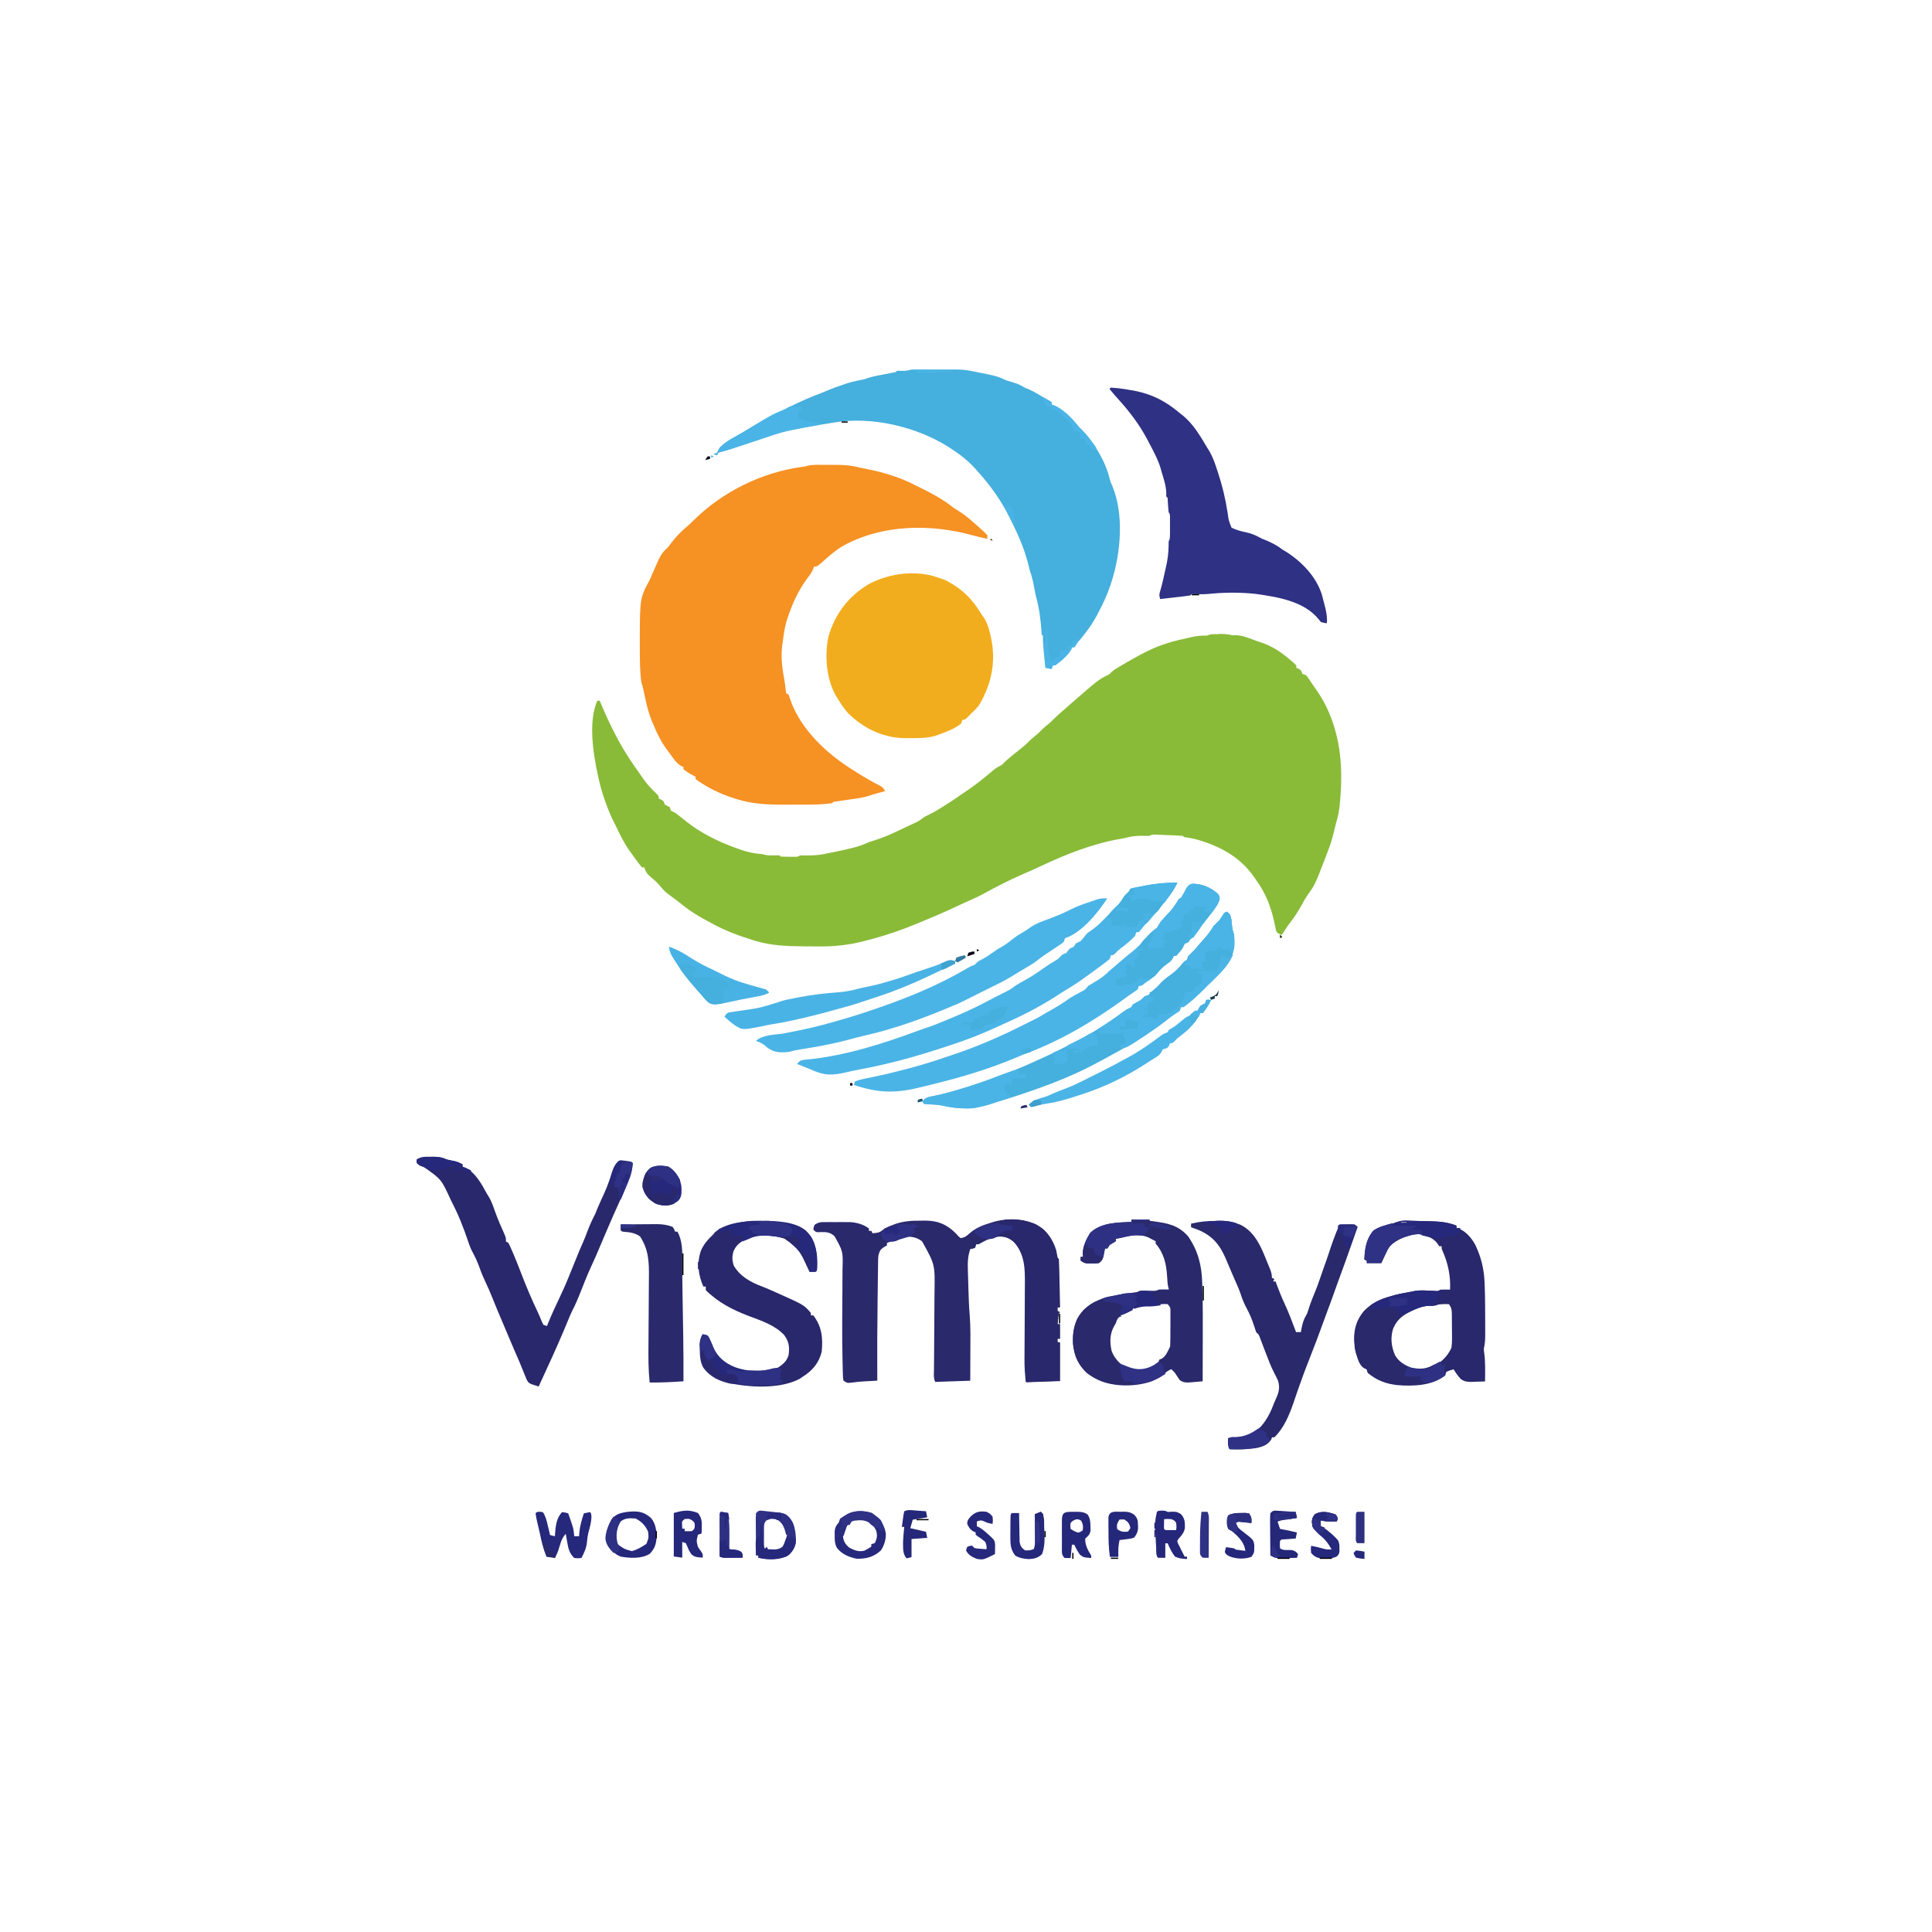 <?xml version="1.0" encoding="UTF-8"?>
<svg version="1.1" viewBox="0 0 1600 1600" width="1280" height="1280" xmlns="http://www.w3.org/2000/svg">
<path transform="translate(1009 525)" d="m0 0c0.673-0.004 1.35-0.008 2.04-0.012 3.38 0.007 6.33 0.293 9.59 1.14 0.927-0.025 1.85-0.049 2.81-0.074 5.7 0.133 10.9 2.47 16.2 4.38 1.8 0.641 3.61 1.25 5.42 1.86 7.89 2.77 14.1 6.55 20.5 11.8 1.22 0.99 1.22 0.99 2.46 2 4 3.37 4 3.37 5.54 5v2c0.639 0.268 1.28 0.536 1.94 0.812 2.06 1.19 2.06 1.19 3.06 4.19 0.99 0.33 1.98 0.66 3 1 1.61 1.97 1.61 1.97 3.31 4.5 0.615 0.914 1.23 1.83 1.86 2.77 0.602 0.901 1.2 1.8 1.82 2.73 0.509 0.705 1.02 1.41 1.54 2.14 13.4 18.9 19.9 42.9 20.5 65.9 0.04 1.24 0.08 2.48 0.121 3.75 0.134 7.83-0.286 15.5-0.996 23.3-0.078 0.881-0.157 1.76-0.238 2.67-0.496 4.97-1.4 9.48-2.89 14.3-0.331 1.3-0.653 2.6-0.965 3.9-1.65 6.86-3.34 13.6-6.04 20.1-0.75 2-1.5 4-2.25 6-8.38 21.6-8.38 21.6-14.2 29.7-2.07 3.02-3.82 6.21-5.6 9.4-2.58 4.59-5.28 8.91-8.55 13.1-2.69 3.49-5.05 7.2-7.45 10.9-3.76-1.46-3.76-1.46-4.82-3.84-0.15-0.738-0.301-1.48-0.456-2.24-0.182-0.825-0.363-1.65-0.551-2.5-0.273-1.32-0.273-1.32-0.551-2.67-2.84-12.5-7.01-23.4-14.6-33.8-0.928-1.36-0.928-1.36-1.88-2.75-10.7-15.4-25.7-24.3-43.2-29.9-0.669-0.215-1.34-0.43-2.03-0.651-4.27-1.32-8.41-2.06-12.8-2.66-0.33-0.33-0.66-0.66-1-1-4.11-0.385-8.25-0.47-12.4-0.625-1.16-0.052-2.33-0.103-3.52-0.156-1.11-0.044-2.23-0.088-3.38-0.133-1.03-0.041-2.05-0.082-3.11-0.124-2.73-0.093-2.73-0.093-5.62 1.04-1.88 0.02-3.75-0.007-5.62-0.062-4.55-0.033-8.5 0.305-12.9 1.45-2.48 0.613-2.48 0.613-5.53 1.13-22.6 3.89-45.3 12.9-66 22.7-4.59 2.17-9.22 4.21-13.9 6.21-11.6 5.02-22.8 10.8-33.9 16.9-3.96 2.15-7.98 3.96-12.1 5.7-2.09 0.95-4.17 1.91-6.25 2.88-2.25 1.04-4.5 2.09-6.75 3.12-0.78 0.362-1.56 0.724-2.36 1.1-7.02 3.23-14.1 6.24-21.3 9.19-1.88 0.778-3.76 1.56-5.65 2.34-12.2 5.06-24.3 9.32-37.1 12.7-1.7 0.449-3.4 0.903-5.09 1.37-13.7 3.7-26.6 5.05-40.8 4.82-3.11-0.05-6.21-0.061-9.32-0.067-14.1-0.079-28.3-0.45-41.9-4.67-1.04-0.321-1.04-0.321-2.1-0.648-11.2-3.52-22.1-7.5-32.4-13.1-0.663-0.351-1.33-0.702-2.01-1.06-9.36-4.96-17.9-10-26-16.9-1.43-1.1-2.87-2.18-4.31-3.25-0.643-0.481-1.29-0.962-1.95-1.46-1.45-1.08-2.91-2.16-4.36-3.23-2.55-2.21-4.55-4.6-6.69-7.2-1.84-2.04-3.82-3.73-5.93-5.49-2.99-2.53-4.8-4.44-5.75-8.38h-2c-3.23-3.82-6.09-7.94-9-12-0.831-1.14-0.831-1.14-1.68-2.31-4.54-6.5-7.87-13.6-11.3-20.7-0.322-0.623-0.644-1.25-0.975-1.89-2.58-5-4.66-10.1-6.59-15.4-0.304-0.833-0.609-1.67-0.923-2.52-2.27-6.33-4.13-12.6-5.51-19.2-0.18-0.788-0.361-1.58-0.547-2.39-3.87-17.7-8.07-44.6-0.453-61.6h2c0.251 0.602 0.501 1.2 0.759 1.83 7.57 18.1 16 35.1 27.2 51.2 0.619 0.893 1.24 1.79 1.88 2.71 1.17 1.69 2.35 3.37 3.54 5.04 0.996 1.41 1.98 2.83 2.96 4.25 3.2 4.62 6.87 8.34 10.9 12.2 1.69 1.81 1.69 1.81 1.69 3.81 0.639 0.268 1.28 0.536 1.94 0.812 2.06 1.19 2.06 1.19 3.06 4.19 0.66 0.33 1.32 0.66 2 1 0.66 0.33 1.32 0.66 2 1 0.33 0.99 0.66 1.98 1 3 1.31 0.707 2.65 1.37 4 2 1.63 1.24 3.23 2.51 4.81 3.81 5.5 4.46 11 8.67 17.2 12.2 0.634 0.369 1.27 0.737 1.92 1.12 9.29 5.3 19 9.46 29.1 12.9 0.857 0.29 1.71 0.58 2.6 0.879 4.8 1.54 9.36 2.52 14.4 2.91 2.01 0.211 2.01 0.211 3.94 0.734 2.48 0.572 4.71 0.537 7.25 0.477 1.6-0.038 3.21-0.047 4.81 0l1 1c2.31 0.099 4.62 0.13 6.94 0.125 1.27 0.003 2.53 0.005 3.84 0.008 3.11 0.092 3.11 0.092 5.22-1.13 2.17-0.02 4.33 0.008 6.5 0.062 6.15 0.044 11.5-0.63 17.5-2.06 1.54-0.297 3.08-0.588 4.62-0.875 4.55-0.915 9.06-1.97 13.6-3.06 0.665-0.158 1.33-0.315 2.02-0.478 4.5-1.11 8.57-2.72 12.8-4.58 2.9-0.996 5.82-1.92 8.74-2.84 7.92-2.82 15.5-6.63 23.1-10.2 1.39-0.651 1.39-0.651 2.81-1.31 0.894-0.423 1.79-0.847 2.71-1.28 0.802-0.378 1.6-0.756 2.43-1.14 2.27-1.21 4.19-2.64 6.24-4.2 1.24-0.662 2.49-1.29 3.76-1.89 4.21-2.05 8.16-4.42 12.1-6.93 0.694-0.437 1.39-0.873 2.1-1.32 4.76-3.01 9.41-6.14 14-9.42 1.67-1.19 3.37-2.33 5.09-3.45 7.18-4.89 13.8-10.5 20.5-16.1 2.14-1.65 4.08-2.73 6.48-3.92 1.03-0.966 2.03-1.97 3-3 3.74-3.37 7.63-6.51 11.6-9.56 3.39-2.61 6.39-5.37 9.38-8.44 2-1.67 4-3.33 6-5 0.846-0.846 1.69-1.69 2.56-2.56 2.36-2.36 4.84-4.36 7.44-6.44l2.31-2.31c3.41-3.41 7.04-6.53 10.7-9.69 1.25-1.1 2.5-2.21 3.75-3.31 23.1-20.1 23.1-20.1 30.4-23.8 1.89-0.83 1.89-0.83 3.14-2.3 2.09-2.01 4.29-3.32 6.79-4.78 1.01-0.592 2.01-1.18 3.05-1.79 1.6-0.928 1.6-0.928 3.24-1.87 1.09-0.631 2.17-1.26 3.29-1.91 10.1-5.8 20.1-11 31.3-14.3 1.15-0.351 2.31-0.701 3.5-1.06 3.38-0.905 6.75-1.7 10.2-2.43 1.56-0.34 3.11-0.699 4.66-1.08 4.68-1.13 8.83-1.53 13.7-1.43 3-1.5 6.09-1.14 9.38-1.12z" fill="#89BB38"/>
<path transform="translate(684 385)" d="m0 0c2.18-0.002 4.37-0.02 6.55-0.039 7.25-0.03 13.9 0.299 21 2.22 1.44 0.288 2.89 0.562 4.33 0.824 8.68 1.65 17 3.75 25.4 6.68 0.813 0.284 1.63 0.569 2.46 0.862 5.15 1.87 9.99 4.11 14.9 6.64 1.15 0.565 2.3 1.13 3.49 1.71 9.38 4.61 18.4 9.41 26.6 15.9 1.93 1.48 1.93 1.48 4.33 2.85 7 4.23 13.1 9.92 19.2 15.4 0.533 0.468 1.07 0.936 1.62 1.42 1.31 1.19 2.54 2.48 3.76 3.77v3c-4.12-0.882-8.19-1.77-12.2-2.92-35-9.67-74.9-9.04-107 8.59-5.72 3.32-10.7 7.49-15.6 11.9-6.07 5.42-6.07 5.42-8.71 5.42-0.255 0.726-0.51 1.45-0.773 2.2-1.3 2.96-2.85 5.08-4.85 7.61-7.39 9.95-12.6 21.4-16.4 33.2-0.371 1.11-0.743 2.23-1.12 3.38-1.33 5.5-2.16 11-2.88 16.6-0.15 1.16-0.299 2.32-0.453 3.51-0.974 9.81 0.267 18.7 2.08 28.3 0.378 2.23 0.621 4.45 0.849 6.7 0.173 1.15 0.345 2.31 0.523 3.5 0.66 0.33 1.32 0.66 2 1 0.556 1.5 1.04 3.03 1.5 4.56 8.77 24.8 30.6 44.9 52.5 58.4 1.07 0.677 2.14 1.35 3.25 2.05 6.08 3.8 12.2 7.36 18.6 10.6 2.14 1.32 2.14 1.32 4.14 4.32-0.724 0.193-1.45 0.387-2.2 0.586-0.967 0.26-1.93 0.521-2.93 0.789-1.43 0.383-1.43 0.383-2.88 0.773-1.95 0.554-3.88 1.17-5.79 1.84-3.17 1-6.15 1.58-9.44 2.05-1.15 0.17-2.3 0.339-3.48 0.514-1.19 0.17-2.37 0.339-3.59 0.514-2.37 0.341-4.74 0.686-7.11 1.04-1.05 0.15-2.09 0.299-3.17 0.453-2.35 0.204-2.35 0.204-3.41 1.45-10.3 1.44-20.8 1.19-31.1 1.19-2.76 0.002-5.52 0.02-8.29 0.039-13.4 0.044-26.5-0.483-39.4-4.54l-2.15-0.656c-11.3-3.57-22.5-8.92-32.1-16v-2c-0.804-0.371-0.804-0.371-1.62-0.75-2.96-1.56-5.67-3.28-8.38-5.25v-2c-0.872-0.356-0.872-0.356-1.76-0.719-4.46-2.55-7.19-7.23-10.2-11.3-0.922-1.2-0.922-1.2-1.86-2.43-4.74-6.42-8.05-13.2-11.1-20.6-0.32-0.736-0.641-1.47-0.97-2.23-2.65-6.29-4.31-12.5-5.72-19.2-0.419-1.94-0.84-3.87-1.26-5.81-0.268-1.26-0.268-1.26-0.542-2.55-0.509-2.36-0.509-2.36-1.51-5.2-1.3-9.72-1.24-19.6-1.25-29.4-0.002-0.79-0.003-1.58-0.005-2.39-0.005-38-0.005-38 8.26-53.2 0.474-1.11 0.949-2.23 1.44-3.38 7.76-18 7.76-18 13.6-23.6 1.14-1.45 2.27-2.9 3.38-4.38 4.1-5.31 8.63-9.72 13.8-14 1.43-1.26 2.79-2.58 4.13-3.94 23.8-23.6 56.3-39.6 89.4-44.2 3.09-0.375 3.09-0.375 5.09-1.01 5.1-1.1 10.5-0.666 15.7-0.665z" fill="#F69123"/>
<path transform="translate(757 306)" d="m0 0c1.32-0.005 1.32-0.005 2.67-0.01 1.43 0.003 1.43 0.003 2.89 0.006 0.982-9.57e-4 1.96-0.002 2.98-0.003 2.08-6.82e-4 4.16 0.001 6.24 0.005 3.18 0.005 6.35 6.58e-5 9.53-0.006 2.02 6.61e-4 4.04 0.002 6.07 0.004 1.42-0.003 1.42-0.003 2.87-0.006 4.61 0.016 8.95 0.197 13.5 1.14 0.764 0.142 1.53 0.284 2.32 0.43 19.5 3.87 19.5 3.87 27.7 7.57 1.7 0.518 3.41 1.02 5.12 1.5 3.71 1.08 6.62 2.39 9.88 4.5 1.58 0.65 1.58 0.65 3.19 1.31 4.9 2.03 9.31 4.91 13.8 7.69 0.926 0.516 1.85 1.03 2.8 1.56 0.724 0.474 1.45 0.949 2.2 1.44v2c0.714 0.245 1.43 0.49 2.16 0.742 7.61 3.38 14 9.95 19.2 16.3 1.69 2.05 1.69 2.05 4.03 4.26 10.5 10.8 19.4 25.7 22.9 40.4 0.676 2.53 0.676 2.53 2.14 5.66 9.75 23.3 7.01 55.2-0.473 78.6-0.383 1.21-0.766 2.41-1.16 3.66-2.64 7.81-5.96 15.1-9.84 22.3-0.599 1.17-0.599 1.17-1.21 2.36-4.54 8.6-10.5 16.3-16.8 23.6-0.66 0.99-1.32 1.98-2 3h-2c-0.227 0.557-0.454 1.11-0.688 1.69-2.99 5.26-8.43 9.74-13.3 13.3h-2c-0.33 0.99-0.66 1.98-1 3-1.65-0.33-3.3-0.66-5-1-0.338-3.37-0.67-6.75-1-10.1-0.143-1.43-0.143-1.43-0.289-2.88-0.455-4.68-0.838-9.28-0.711-14h-1c-0.049-0.788-0.098-1.58-0.148-2.39-0.719-10.5-1.96-20.5-4.85-30.6-0.788-3.79-1.5-7.58-2.22-11.4-0.717-3.32-1.67-6.41-2.78-9.62-0.402-1.7-0.402-1.7-0.812-3.44-2.83-11.4-7.05-22.1-12.2-32.6-0.99-2.01-1.96-4.03-2.94-6.05-7.43-15.3-16.7-28.1-28.1-40.7-0.478-0.527-0.957-1.05-1.45-1.6-5.86-6.33-12.3-11.4-19.6-16.1-0.744-0.478-1.49-0.956-2.25-1.45-26.4-16.7-63.3-25.4-94.5-20.2-1.12 0.184-2.24 0.369-3.39 0.559-1.23 0.208-2.46 0.415-3.73 0.629-1.39 0.221-2.78 0.441-4.17 0.66-8 1.27-16 2.7-23.9 4.34-0.761 0.154-1.52 0.308-2.31 0.466-5.36 1.13-10.5 2.73-15.6 4.53-1.43 0.479-2.86 0.955-4.29 1.43-1.06 0.353-1.06 0.353-2.14 0.714-1.51 0.504-3.03 1.01-4.54 1.51-3.73 1.24-7.46 2.49-11.2 3.74-6.33 2.13-12.6 4.2-19.1 5.93-1.97 0.529-1.97 0.529-2.76 2.68-0.99-0.33-1.98-0.66-3-1l3-1c0.698-1.32 1.36-2.65 2-4 3.89-4.21 8.58-7.05 13.6-9.71 4.23-2.27 8.3-4.8 12.4-7.29 17.5-10.5 17.5-10.5 25.9-14.1 2.39-1.03 4.69-2.18 7.01-3.36 8.55-4.31 17.2-8.05 26.2-11.4 2.32-0.89 4.61-1.82 6.89-2.82 2.99-1.28 5.96-2.32 9.06-3.31 0.668-0.237 1.34-0.474 2.02-0.719 4.8-1.68 9.51-2.88 14.5-3.75 2.52-0.487 2.52-0.487 5.11-1.46 4.49-1.44 9.03-2.26 13.7-3.13 1.81-0.342 3.62-0.686 5.43-1.04 0.794-0.15 1.59-0.299 2.41-0.453 1.86-0.28 1.86-0.28 2.85-1.45 2.03 0 4.06 0.004 6.09 0.062 2.88-0.094 5.13-1.19 8.17-1.19z" fill="#45AFDD"/>
<path transform="translate(779,479)" d="m0 0c1.13 0.413 2.27 0.825 3.44 1.25 13.8 6.8 22.7 15.6 30.6 28.8 0.669 0.911 1.34 1.82 2.03 2.76 2.44 4.01 3.6 7.83 4.72 12.4 0.215 0.867 0.431 1.73 0.653 2.63 4.59 20.2 1.13 38.5-9.16 56.4-1.77 2.68-3.86 4.74-6.25 6.89-1.06 1.1-2.13 2.21-3.19 3.31-2.81 2.69-2.81 2.69-4.81 2.69-0.495 1.49-0.495 1.49-1 3-5.21 4.34-11.7 6.71-18 9-1.05 0.392-2.1 0.784-3.19 1.19-6.97 2.01-13.9 2-21.1 2-0.982 0.012-1.96 0.025-2.97 0.037-17.3 0.034-32.9-6.59-45.7-18.2-0.825-0.743-1.65-1.49-2.5-2.25-3.31-3.64-5.89-7.59-8.5-11.8-0.384-0.601-0.768-1.2-1.16-1.82-8.62-14.2-10.2-34.2-6.84-50.2 5.51-18.7 16.6-33.4 33.5-43.4 17.5-9.36 40.8-12.1 59.5-4.54z" fill="#F2AD1E"/>
<path transform="translate(864 1018)" d="m0 0c6.93 6.2 9.92 14.6 11.5 23.5 0.33 0.33 0.66 0.66 1 1 0.16 2.96 0.26 5.89 0.316 8.85 0.021 0.886 0.042 1.77 0.063 2.69 0.066 2.84 0.124 5.69 0.183 8.53 0.043 1.92 0.087 3.85 0.131 5.77 0.107 4.72 0.209 9.45 0.307 14.2h-2v3c0.66 0.33 1.32 0.66 2 1-0.33 0.33-0.66 0.66-1 1-0.232 1.51-0.412 3.04-0.562 4.56-0.084 0.826-0.168 1.65-0.254 2.5-0.061 0.638-0.121 1.28-0.184 1.93h2v12h-2v3h2v32c-9.24 0.33-18.5 0.66-28 1-0.646-6.46-1.14-12.5-1.07-19 0.007-1.25 0.007-1.25 0.014-2.53 0.01-1.79 0.023-3.58 0.038-5.37 0.022-2.84 0.036-5.69 0.048-8.53 0.033-8.08 0.075-16.2 0.138-24.2 0.038-4.96 0.061-9.92 0.074-14.9 0.008-1.88 0.022-3.76 0.041-5.64 0.136-13.4 0.106-26.2-9.85-36.5-3.93-3.25-7.19-4-12.2-3.69-6.27 0.837-10.8 3.15-16.2 6.29h-2c-0.33 0.99-0.66 1.98-1 3-2.06 0.688-2.06 0.688-4 1-1.9 5.57-2.22 10.3-2.01 16.2 0.034 1.3 0.034 1.3 0.069 2.63 0.05 1.83 0.105 3.66 0.165 5.49 0.09 2.75 0.165 5.51 0.238 8.26 0.207 7.43 0.448 14.8 1.08 22.2 0.821 10.5 0.566 21.1 0.523 31.6-0.005 2.2-0.01 4.4-0.014 6.6-0.01 5.34-0.03 10.7-0.049 16-9.57 0.33-19.1 0.66-29 1-1.62-3.24-1.09-6.77-1.05-10.3 0.006-0.862 0.013-1.72 0.019-2.61 0.014-1.88 0.03-3.76 0.048-5.64 0.027-2.99 0.044-5.97 0.059-8.96 0.043-8.5 0.09-17 0.171-25.5 0.049-5.2 0.078-10.4 0.094-15.6 0.01-1.97 0.027-3.94 0.052-5.91 0.398-22.7 0.398-22.7-10.3-41.9-4.65-3.55-9.36-4.29-15.1-3.6-3.09 0.798-6.03 1.84-9 3-1.01 0.392-2.02 0.784-3.06 1.19-0.639 0.268-1.28 0.536-1.94 0.812v2c-0.784 0.433-1.57 0.866-2.38 1.31-3.17 2.04-3.53 3.15-4.62 6.69-0.323 2.76-0.323 2.76-0.319 5.7-0.03 1.69-0.03 1.69-0.06 3.42-0.017 1.83-0.017 1.83-0.035 3.7-0.019 1.28-0.039 2.56-0.059 3.88-0.052 3.46-0.091 6.93-0.128 10.4-0.032 2.86-0.071 5.72-0.11 8.57-0.309 22.8-0.42 45.5-0.289 68.3-1.13 0.061-2.27 0.121-3.44 0.184-1.52 0.085-3.04 0.169-4.56 0.254-0.744 0.039-1.49 0.079-2.25 0.119-3.75 0.212-7.41 0.526-11.1 1.1-3.62 0.34-3.62 0.34-6.62-1.66-0.433-2.36-0.433-2.36-0.514-5.37-0.036-1.14-0.072-2.29-0.109-3.47-0.023-1.26-0.045-2.52-0.069-3.83-0.033-1.34-0.067-2.68-0.102-4.02-0.453-19.3-0.236-38.6-0.111-57.9 0.027-4.22 0.044-8.45 0.055-12.7 0.006-1.58 0.016-3.17 0.03-4.75 0.465-15 0.465-15-6.62-27.6-3.58-3.23-6.6-3.48-11.2-3.41-0.767 0.041-1.53 0.083-2.32 0.125-1.99-0.125-1.99-0.125-3.99-2.12 0.188-2 0.188-2 1-4 3.61-2.41 5.31-2.26 9.61-2.27 1.31-0.003 2.62-0.005 3.98-0.008 0.684 0.004 1.37 0.008 2.07 0.013 2.07 0.011 4.14 1.35e-4 6.21-0.013 1.98 0.004 1.98 0.004 3.99 0.008 1.2 0.002 2.4 0.005 3.64 0.007 5.74 0.425 10.8 1.85 15.5 5.26v2h2c0.495 0.99 0.495 0.99 1 2 5.74-0.539 5.74-0.539 10-4 2.34-1.15 4.57-2.11 7-3l2.11-0.787c7.03-2.36 13.6-2.7 20.9-2.65 1.12-0.02 2.24-0.04 3.39-0.06 10.7 0.006 17.9 3.01 25.5 10.5 1.08 1.21 1.08 1.21 2.19 2.44 0.598 0.516 1.2 1.03 1.81 1.56 3.29-0.386 5-1.64 7.38-3.88 5.49-4.87 11.7-7.06 18.6-9.12 0.677-0.209 1.35-0.418 2.05-0.633 13.6-3.63 29.1-2.5 40.4 6.13z" fill="#2A296C"/>
<path transform="translate(920,321)" d="m0 0c1.57 0.065 3.13 0.203 4.69 0.375 0.849 0.09 1.7 0.18 2.57 0.273 2.93 0.376 5.83 0.845 8.74 1.35 1.04 0.179 2.08 0.358 3.16 0.543 15.1 2.91 26.2 8.74 37.8 18.5 0.879 0.688 1.76 1.38 2.66 2.09 8.75 7.17 14.6 17.3 20.3 26.9 0.639 1.03 1.28 2.06 1.94 3.12 2.67 4.74 4.37 9.72 6.06 14.9 0.23 0.687 0.46 1.37 0.696 2.08 3.63 11 6.24 21.9 8.01 33.3 0.877 6.54 0.877 6.54 3.29 12.6 4.13 1.96 8.04 3.04 12.5 3.94 3.96 0.812 7.18 2.22 10.7 4.12 1.85 1.02 1.85 1.02 4.27 1.94 5.22 2.09 10.1 4.5 14.5 8 0.753 0.44 1.51 0.879 2.28 1.33 13.8 8.46 27 22.1 31.1 38.1 0.307 1.29 0.307 1.29 0.621 2.61 0.277 1.01 0.554 2.01 0.84 3.05 1.47 5.46 2.55 10.3 2.16 16-2.25-0.188-2.25-0.188-5-1-0.835-1.05-0.835-1.05-1.69-2.12-12.3-15.3-34.3-18.6-52.6-21.2-12.9-1.37-26.2-1.24-39.1 0.098-3.86 0.318-7.7 0.245-11.6 0.156-2.07-0.176-2.07-0.176-3.08 1.06-1.85 0.298-3.71 0.539-5.57 0.754-1.12 0.132-2.25 0.264-3.41 0.4-1.18 0.135-2.37 0.269-3.59 0.408-1.78 0.208-1.78 0.208-3.6 0.42-2.95 0.343-5.89 0.682-8.84 1.02-1.1-3.31-0.68-4.5 0.328-7.72 1.48-5.02 2.52-10.2 3.67-15.3 0.199-0.833 0.397-1.67 0.602-2.52 1.52-6.46 2.4-12.8 2.4-19.4 0-3.06 0-3.06 1-5.06 0.095-1.5 0.131-3 0.133-4.5 0.001-0.887 0.003-1.77 0.004-2.69-0.006-1.39-0.006-1.39-0.012-2.81 0.004-0.928 0.008-1.86 0.012-2.81-0.001-0.887-0.003-1.77-0.004-2.69-0.002-1.22-0.002-1.22-0.003-2.47-0.001-2.1-0.001-2.1-1.13-4.03-0.314-3.11-0.511-6.23-0.719-9.35 0.008-2.57 0.008-2.57-1.28-3.65 0.017-0.86 0.034-1.72 0.051-2.61-0.095-6.32-2.3-12.4-4.05-18.4-0.227-0.82-0.454-1.64-0.688-2.48-2.17-7.23-5.83-13.9-9.31-20.5-0.521-0.999-1.04-2-1.58-3.03-6.64-12.5-14.8-23.3-24.3-33.7-2.45-2.71-4.78-5.48-7.09-8.31 0.33-0.33 0.66-0.66 1-1zm47 88 1 2z" fill="#2E3184"/>
<path transform="translate(357 958)" d="m0 0c1.05-0.012 1.05-0.012 2.13-0.023 4.13 0.015 7.19 0.558 10.9 2.27 2.26 0.55 4.53 0.994 6.82 1.44 2.27 0.584 4.13 1.45 6.18 2.56v2c0.722 0.227 1.44 0.454 2.19 0.688 8.29 3.87 13.6 13.5 17.8 21.3 0.66 1.07 1.32 2.14 2 3.25 2.15 3.75 3.51 7.7 4.93 11.8 2.33 6.46 5.08 12.8 7.88 19 1.19 2.94 1.19 2.94 1.19 5.94 0.66 0.33 1.32 0.66 2 1 1.19 2.4 2.27 4.79 3.31 7.25 0.312 0.726 0.624 1.45 0.945 2.2 2.27 5.34 4.39 10.7 6.44 16.1 4.17 10.9 8.72 21.5 13.7 32 1.13 2.41 2.13 4.77 3.09 7.23 0.735 1.55 0.735 1.55 1.48 3.13 0.99 0.33 1.98 0.66 3 1 0.257-0.646 0.513-1.29 0.777-1.96 3.07-7.56 6.48-14.9 10-22.3 4.62-9.63 8.52-19.5 12.5-29.4 2.19-5.51 4.45-11 6.89-16.4 1.24-2.8 2.3-5.66 3.37-8.53 1.9-5 4.04-9.69 6.5-14.4 0.681-1.66 1.35-3.33 2-5 0.619-1.42 1.24-2.84 1.88-4.25 0.351-0.789 0.701-1.58 1.06-2.39 0.655-1.45 1.32-2.9 2-4.34 1.71-3.68 3.21-7.38 4.51-11.2 0.385-1.13 0.385-1.13 0.778-2.29 0.509-1.52 1.01-3.04 1.5-4.56 1.39-4.14 2.55-7.36 6.28-9.94 2.54-0.207 2.54-0.207 5.19 0.188 0.88 0.117 1.76 0.235 2.67 0.355 2.14 0.457 2.14 0.457 3.14 1.46-0.406 5.58-1.61 10.3-3.81 15.4-0.271 0.653-0.541 1.31-0.82 1.98-2.04 4.9-4.15 9.76-6.37 14.6-3.47 7.57-6.82 15.2-10.1 22.9-10.1 23.8-10.1 23.8-13.8 31.8-3.27 7.19-6.15 14.5-9.02 21.9-1.86 4.7-3.86 9.24-6.17 13.7-1.12 2.22-2.07 4.49-3 6.8-5.77 14-11.9 28-18.3 41.7-2.23 4.73-4.39 9.49-6.54 14.3-8.2-2.55-8.2-2.55-10-5.83-0.294-0.728-0.588-1.46-0.891-2.21-0.333-0.81-0.666-1.62-1.01-2.46-0.338-0.849-0.677-1.7-1.03-2.57-0.675-1.66-1.35-3.32-2.03-4.97-0.334-0.823-0.668-1.65-1.01-2.5-1.32-3.18-2.72-6.32-4.13-9.46-1.14-2.55-2.21-5.12-3.27-7.7-1.84-4.45-3.72-8.89-5.62-13.3-3.41-7.94-6.79-15.9-9.94-23.9-1.55-3.91-3.27-7.7-5.06-11.5-1.87-4-3.56-7.96-5-12.1-1.75-5.02-4.03-9.63-6.54-14.3-1.51-3.2-2.6-6.39-3.69-9.75-1.27-3.86-2.74-7.64-4.22-11.4-0.287-0.751-0.574-1.5-0.869-2.28-1.69-4.35-3.56-8.54-5.69-12.7-1.01-1.96-1.98-3.94-2.94-5.93-7.69-16.8-7.69-16.8-22.3-27-0.871-0.289-1.74-0.577-2.64-0.875-2.11-1.12-2.11-1.12-2.91-3.25-0.067-0.619-0.134-1.24-0.203-1.88 3.77-2.47 7.59-2.3 11.9-2.25z" fill="#29286C"/>
<path transform="translate(1168 1011)" d="m0 0c0.767 0.018 1.53 0.036 2.32 0.054 1.62 0.041 3.23 0.088 4.85 0.139 2.44 0.075 4.89 0.125 7.33 0.172 8.18 0.206 15.7 0.593 23.4 3.72v2c0.866 0.149 0.866 0.149 1.75 0.301 6.2 1.93 11.3 8.22 14.2 13.7 4.87 10.3 7.2 20 7.62 31.3 0.037 0.896 0.074 1.79 0.113 2.72 0.349 9.84 0.369 19.7 0.387 29.5 0.003 0.826 0.005 1.65 0.008 2.5 0.006 2.38 0.004 4.75-3.05e-4 7.13 0.002 0.714 0.004 1.43 0.006 2.16-0.017 3.68-0.327 7.06-1.14 10.6 0.092 2.1 0.092 2.1 0.438 4.25 0.896 7.56 0.642 15.2 0.562 22.8-2.73 0.108-5.46 0.187-8.19 0.25-0.769 0.034-1.54 0.067-2.33 0.102-3.95 0.068-5.96-0.026-9.39-2.16-2.42-2.53-4.26-5.21-6.09-8.19-2.99 0.775-2.99 0.775-6 2-0.495 1.48-0.495 1.48-1 3-10.8 8.75-26.8 9.05-40 8-9.15-1.11-16.9-4.02-24-10-0.33-0.99-0.66-1.98-1-3-0.938-0.412-0.938-0.412-1.89-0.832-4.41-2.45-5.54-8.61-7.11-13.2-0.812-3.62-0.812-3.62-1-7-0.05-0.757-0.101-1.51-0.152-2.29-0.37-9.55 1.87-17.2 8.07-24.6 6.46-6.54 13.2-10 22.1-12.1 1.13-0.351 2.27-0.701 3.44-1.06 10.4-2.73 21-4.04 31.7-3.94 3.67 0.289 3.67 0.289 5.88-1 2.67-0.134 5.32-0.043 8 0 0.584-11.1-1.7-22-6.23-32.1-0.77-1.86-0.77-1.86-0.77-3.86h-2c-0.619-0.908-1.24-1.82-1.88-2.75-3.82-4.74-9.31-6.2-15.1-7.25-8.61 0.2-17.8 4.15-24 10-1.49 2.32-2.66 4.75-3.81 7.25-0.311 0.65-0.623 1.3-0.943 1.97-0.759 1.59-1.5 3.18-2.24 4.78h-12v-2c-0.66-0.33-1.32-0.66-2-1 0.339-8.92 1.52-16.9 7.44-23.9 4.79-3.46 11-4.57 16.6-6.12 1.33-0.52 1.33-0.52 2.69-1.05 3.88-1.11 7.42-1.16 11.4-1.03zm-8.11 1.08v1h5v-1h-5zm27 69c-1.09-0.041-2.19-0.083-3.31-0.125-4.37 0.148-7.76 1.36-11.7 3.12-0.843 0.375-1.69 0.75-2.55 1.14-4.99 2.35-8.83 4.59-12.4 8.86-0.557 0.598-1.11 1.2-1.69 1.81-3.4 5.66-4.16 12.7-3.31 19.2 2.22 8.79 6.4 13 13.8 17.8 6.07 2.22 11.9 2.93 18.1 1 7.88-4.48 14.5-9.24 18.2-17.8 0.353-2.75 0.519-5.07 0.461-7.8-9.16e-4 -0.715-0.002-1.43-0.003-2.17-6e-3 -1.5-0.022-3-0.046-4.5-0.037-2.3-0.041-4.59-0.041-6.89-0.01-1.46-0.021-2.92-0.035-4.39-0.002-0.684-0.004-1.37-0.007-2.07-0.072-3.61-0.268-5.1-2.33-8.19-4.62-0.303-8.48 0.072-13 1z" fill="#29286C"/>
<path transform="translate(937,1010)" d="m0 0h15v1c0.929 0.121 1.86 0.242 2.82 0.367 11.9 1.62 20.9 3.08 29.2 12.6 8.21 12.1 11.2 23.9 11.6 38.4 0.038 1.11 0.075 2.23 0.114 3.37 0.443 14.7 0.377 29.4 0.333 44.1-0.011 3.87-0.015 7.74-0.02 11.6-0.011 7.52-0.028 15-0.049 22.5-2.42 0.222-4.83 0.428-7.25 0.625-1.02 0.097-1.02 0.097-2.07 0.195-3.79 0.294-6.55 0.478-9.68-1.82-1.38-1.97-2.71-3.97-4-6-1.62-1.79-1.62-1.79-3-3-2.43 1.04-3.98 1.97-5.81 3.91-2.39 2.28-4.5 3.43-7.5 4.78-0.904 0.416-1.81 0.833-2.74 1.26-13.1 4.66-31.4 4.87-43.9-0.949-8.89-4.32-15.1-9.75-19-19-3.53-10.8-3.59-22.1 1.4-32.4 5.56-9.1 14.1-14.4 24.2-17.4 2.13-0.487 4.25-0.879 6.41-1.22 1.14-0.238 1.14-0.238 2.3-0.48 4.51-0.869 9.06-1.41 13.6-2.02 2.98-0.327 2.98-0.327 5.08-1.5 3.32-0.071 6.62 0.003 9.93 0.062 3.11 0.088 3.11 0.088 6.07-1.06 1.39-0.067 2.79-0.085 4.19-0.062 1.26 0.021 2.52 0.041 3.81 0.062-0.155-0.517-0.309-1.03-0.469-1.57-0.682-3.12-0.841-6.18-1.03-9.37-0.609-10.2-2.64-19.2-9.5-27.1v-2c-0.577-0.289-1.15-0.578-1.75-0.875-1.38-0.69-2.75-1.4-4.1-2.15-7.17-3.26-14.8-1.78-22.1 0.023-1.67 0.34-3.33 0.675-5 1v2c-1.66 1.01-3.33 2.01-5 3-0.66 0.99-1.32 1.98-2 3h-2c-0.164 0.922-0.164 0.922-0.332 1.86-0.238 1.21-0.238 1.21-0.48 2.45-0.151 0.801-0.302 1.6-0.457 2.43-0.851 2.63-1.44 3.7-3.73 5.26-2.81 0.363-2.81 0.363-6 0.312-1.58-0.006-1.58-0.006-3.19-0.012-2.81-0.301-2.81-0.301-5.81-2.3v-3h2c-0.083-0.949-0.165-1.9-0.25-2.88 0-6.21 2.83-11.8 6-17 9.21-8.7 22.3-8.53 34.2-9.12v-2zm-41 32 1 2zm70 5 1 2zm-8.38 33.5c-3.62 0.5-3.62 0.5-7.37 0.359-4.45-0.025-7.89 1.16-11.9 2.89-0.637 0.253-1.27 0.505-1.93 0.766-6.29 2.6-10.2 5.65-13.6 11.5-0.5 0.857-1 1.71-1.52 2.6-3.39 6.43-3.35 14.7-1.23 21.7 2.54 5.78 7.77 9.26 12.9 12.6 7.66 2.81 13.6 2.41 21.1-0.875 2.93-1.35 2.93-1.35 5-3 0.33-0.99 0.66-1.98 1-3 0.598-0.247 1.2-0.495 1.81-0.75 3.87-2.21 5.23-6.34 7.19-10.2 0.212-4.55 0.186-9.1 0.185-13.7 0.002-2.27 0.02-4.53 0.039-6.8 0.003-1.44 0.005-2.88 0.006-4.32 0.004-1.31 0.008-2.62 0.013-3.98 0.013-3.39 0.013-3.39-2.24-6.25-3.25-0.303-6.14 0.021-9.38 0.5z" fill="#29296C"/>
<path transform="translate(987 732)" d="m0 0c7.69-0.466 15.6 3.03 21.4 8.05 1.75 2.5 1.75 2.5 1.54 4.88-0.865 2.86-1.97 4.71-3.73 7.12-0.624 0.861-1.25 1.72-1.89 2.61-2.84 3.78-5.71 7.53-8.62 11.2-2.04 2.61-3.96 5.24-5.73 8.03-0.903 1.29-0.903 1.29-1.82 2.61h-2c-0.268 0.639-0.536 1.28-0.812 1.94-1.19 2.06-1.19 2.06-4.19 3.06-0.686 1.32-1.35 2.66-2 4-1.56 2.14-3.21 4.03-5 6h-2c-0.254 0.603-0.508 1.21-0.77 1.83-1.38 2.44-2.6 3.37-4.92 4.92-3.09 2.2-5.5 4.46-7.94 7.38-2.8 3.35-5.6 5.61-9.38 7.88-1.11 0.866-1.11 0.866-2.25 1.75-1.75 1.25-1.75 1.25-3.75 1.25-0.33 0.99-0.66 1.98-1 3-1.32 0.936-2.65 1.86-4.02 2.71-2.44 1.58-4.77 3.3-7.11 5.04-25.4 18.5-54.2 35.6-83.9 46.2-1.65 0.712-3.3 1.42-4.95 2.14-22.4 9.45-46 16.6-69.6 22.3-2.85 0.695-5.69 1.42-8.53 2.14-21.6 5.44-35.7 5.53-56.9-1.55 0.33-0.99 0.66-1.98 1-3 4.63-1.63 9.38-2.52 14.2-3.44 6.67-1.3 13.2-2.85 19.8-4.56 1.74-0.438 3.48-0.876 5.23-1.31 12.1-3.07 24-6.57 35.8-10.7 2-0.669 4-1.34 6-2 20.1-6.71 39.7-15.2 58.6-24.8 3.35-1.7 6.72-3.35 10.1-5.01 2.51-1.31 4.9-2.75 7.32-4.21 1.69-0.953 3.37-1.91 5.06-2.85 5.54-3.12 10.8-6.38 15.9-10.1 2.93-1.79 5.94-3.43 8.96-5.07 3.63-1.82 3.63-1.82 6.04-4.93 1.64-1.04 3.31-2.03 5-3 4.49-2.66 8.41-5.17 12-9 1.43-1.21 2.87-2.41 4.32-3.6 1.82-1.52 3.6-3.08 5.37-4.65 3.21-2.84 6.52-5.52 9.88-8.19 4.08-3.31 7.58-6.74 10.9-10.8 2.86-3.43 5.78-6.31 9.49-8.79 1.01-1.66 2.01-3.33 3-5 1.44-1.7 2.92-3.37 4.44-5 5.44-5.69 5.44-5.69 9.69-12.2 0.875-1.75 0.875-1.75 2.88-2.75 1.71-2.72 3.21-5.43 4.62-8.31 2.38-2.69 2.38-2.69 4.25-3.24z" fill="#4AB4E6"/>
<path transform="translate(975,731)" d="m0 0c-2.09 4.52-4.56 8.27-7.62 12.2-0.437 0.559-0.873 1.12-1.32 1.69-1.34 1.71-2.7 3.42-4.05 5.12-1.23 1.54-1.23 1.54-2.48 3.11-3.66 4.53-7.39 8.77-11.5 12.9-0.914 1.09-1.81 2.19-2.69 3.31-0.763 0.887-1.53 1.77-2.31 2.69h-2c-0.33 0.99-0.66 1.98-1 3-3.53 3.97-7.58 7.07-11.8 10.3-2.26 1.73-2.26 1.73-4.34 3.96-1.85 1.79-1.85 1.79-3.85 1.79-0.33 0.99-0.66 1.98-1 3-1.68 1.54-1.68 1.54-3.88 3.19-0.813 0.612-1.63 1.22-2.46 1.86-0.878 0.646-1.76 1.29-2.66 1.96-0.888 0.656-1.78 1.31-2.69 1.99-2.76 2.02-5.53 4.02-8.31 6.01-0.848 0.611-1.7 1.22-2.57 1.85-4.85 3.45-9.78 6.63-14.9 9.64-2.47 1.48-4.87 3.05-7.27 4.63-13.1 8.38-27 15.6-41.2 21.9-1.56 0.713-3.11 1.43-4.67 2.14-10.3 4.73-20.6 9.13-31.3 12.9-0.855 0.297-1.71 0.595-2.59 0.901-26.9 9.27-54 17.4-82 22.5-4.99 0.91-9.92 2.05-14.9 3.18-11.1 2.4-17.2 1.08-27.5-3.57-1.91-0.781-3.83-1.55-5.75-2.31-0.82-0.326-1.64-0.652-2.48-0.988-0.583-0.231-1.17-0.461-1.77-0.699 1.82-2.42 2.82-2.97 5.84-3.52 1.21-0.097 2.41-0.193 3.66-0.293 31.1-3.2 62.6-13.3 91.8-24.2 1.51-0.543 3.02-1.07 4.54-1.56 6.52-2.1 12.8-4.67 19.1-7.33 1.03-0.43 2.06-0.86 3.12-1.3 9.27-3.89 18.3-7.89 27.2-12.6 6.4-3.4 12.8-6.72 19.3-9.87 2.32-1.24 4.28-2.64 6.35-4.25 2.28-1.43 4.59-2.78 6.97-4.05 6-3.23 11.5-6.98 17-10.9 2.82-1.94 5.65-3.8 8.62-5.5 2.47-1.44 2.47-1.44 4.5-3.62 1.88-1.88 1.88-1.88 4.88-2.88 0.495-0.66 0.99-1.32 1.5-2 1.5-2 1.5-2 4.5-3 0.66-0.99 1.32-1.98 2-3 1.33-0.669 2.67-1.34 4-2 1.54-1.64 2.87-3.37 4.24-5.15 1.76-1.85 1.76-1.85 4.55-3.67 3.11-2.12 5.62-4.34 8.28-6.99 0.915-0.912 1.83-1.82 2.77-2.76 0.467-0.471 0.933-0.942 1.41-1.43 1.43-1.44 2.87-2.87 4.3-4.29 0.911-0.913 1.82-1.83 2.76-2.77 0.826-0.828 1.65-1.66 2.5-2.51 2.11-2.36 3.6-4.7 5.17-7.43 1.31-1.35 2.64-2.69 4-4 0.33-0.66 0.66-1.32 1-2 1.79-0.578 1.79-0.578 4.12-1.04 1.28-0.254 1.28-0.254 2.59-0.514 0.9-0.17 1.8-0.339 2.73-0.514 1.3-0.26 1.3-0.26 2.62-0.525 9-1.75 17.8-2.56 26.9-2.41z" fill="#4AB4E6"/>
<path transform="translate(1007 1011)" d="m0 0c0.898-0.008 1.8-0.015 2.72-0.023 5.22 0.015 9.61 0.531 14.6 2.27 1.31 0.441 1.31 0.441 2.65 0.891 13.5 6.39 18.4 21.2 23.7 34.1 0.267 0.647 0.533 1.29 0.808 1.96 1.14 2.85 1.88 4.94 1.88 8.04 0.66 0.33 1.32 0.66 2 1-0.495 0.99-0.495 0.99-1 2h2c0.454 1.22 0.454 1.22 0.918 2.46 2.01 5.32 4.04 10.6 6.46 15.7 3.62 7.77 6.57 15.8 9.62 23.8h4c0.11-0.664 0.219-1.33 0.332-2.01 0.902-5.02 1.9-8.66 4.67-13 0.797-2.16 1.48-4.34 2.18-6.53 1.41-4.24 3.13-8.34 4.82-12.5 1.23-3.02 2.37-6.03 3.38-9.12 1.15-3.48 2.36-6.93 3.62-10.4 1.19-3.26 2.36-6.52 3.44-9.81 2.86-8.68 5.79-17.4 9.56-25.7 2.12-0.054 4.25-0.093 6.38-0.125 1.18-0.023 2.37-0.046 3.59-0.07 3.04 0.195 3.04 0.195 5.04 2.2-10.9 30.8-10.9 30.8-16.5 46-1.83 4.94-3.6 9.9-5.35 14.9-1.08 3.02-2.2 6.02-3.33 9.02-1.45 3.88-2.88 7.77-4.31 11.7-1.16 3.17-2.33 6.33-3.5 9.5-0.243 0.659-0.487 1.32-0.737 2-1.73 4.65-3.54 9.26-5.37 13.9-3.39 8.58-6.68 17.2-9.7 25.9-0.288 0.831-0.577 1.66-0.874 2.52-1.14 3.3-2.27 6.61-3.39 9.93-3.58 10.4-7.99 21.1-15.9 28.8h-2c-0.186 0.577-0.371 1.15-0.562 1.75-2.74 4.28-6.57 5.8-11.3 6.95-7.72 1.33-15.3 1.53-23.1 1.3-1.48-2.96-1.06-5.74-1-9 3-1 3-1 6.12-0.875 8.1-0.261 15.2-3.29 20.8-9.18 5.28-6.15 8.22-12.4 11-19.9 0.405-0.892 0.81-1.78 1.23-2.7 2.45-5.44 3.62-9.5 1.77-15.3-0.855-1.99-1.81-3.87-2.84-5.77-3.16-6.06-5.53-12.5-7.96-18.9-0.312-0.813-0.623-1.63-0.944-2.46-0.619-1.62-1.23-3.24-1.84-4.87-0.284-0.745-0.568-1.49-0.86-2.26-0.251-0.667-0.502-1.33-0.76-2.02-0.77-1.9-0.77-1.9-2.79-3.69-0.68-1.86-1.3-3.74-1.88-5.62-1.64-5.09-3.58-9.69-6.12-14.4-1.8-3.39-3.26-6.67-4.44-10.3-1.23-3.83-2.72-7.44-4.39-11.1-1.46-3.22-2.85-6.47-4.23-9.71-0.486-1.14-0.972-2.27-1.47-3.45-1-2.34-1.99-4.69-2.97-7.04-4.96-11.3-11.1-18.5-22.7-23.3-1.92-0.723-3.85-1.41-5.78-2.09v-3c6.97-1.65 13.5-2.31 20.7-2.25zm73.3 82.2 1 2z" fill="#29296C"/>
<path transform="translate(1016,755)" d="m0 0c2.61 1.93 3.01 3.04 3.7 6.29 0.142 1.25 0.284 2.49 0.43 3.78 0.405 4.62 0.405 4.62 1.88 8.94 0.097 1.94 0.13 3.87 0.125 5.81 0.003 1.04 0.005 2.08 0.008 3.14-0.641 14.7-12.9 23.9-22.6 33.7-0.786 0.799-1.57 1.6-2.38 2.42-5.37 5.38-10.9 10.6-17.2 15h-2c-0.33 0.99-0.66 1.98-1 3-1.96 1.39-3.97 2.71-6 4-2.2 1.62-4.35 3.31-6.5 5-4.06 3.19-8.17 6.17-12.5 9-0.657 0.458-1.31 0.915-1.99 1.39-6.71 4.63-13.8 8.53-20.9 12.5-1.41 0.781-2.82 1.57-4.23 2.35-5.41 3.02-10.9 5.96-16.3 8.85-0.79 0.421-1.58 0.842-2.39 1.28-20 10.6-41.6 18.6-63.1 25.7-0.793 0.261-1.59 0.522-2.4 0.792-4.74 1.55-9.5 3.04-14.3 4.49-2.3 0.713-4.59 1.47-6.87 2.24-13.3 4.27-25.4 4.17-39 0.949-4.24-0.811-8.55-0.924-12.9-1.12-1.28-0.17-1.28-0.17-2.59-0.344-0.33-0.66-0.66-1.32-1-2 2.61-3.32 5.19-3.68 9.26-4.42 7.69-1.52 15.1-3.61 22.6-5.89 0.653-0.197 1.31-0.395 1.98-0.598 9.88-2.99 19.6-6.28 29.1-10.1 1.96-0.716 3.91-1.42 5.88-2.12 8.9-3.23 17.5-6.91 26.1-10.9 1.85-0.834 3.71-1.67 5.56-2.5 4.29-1.95 8.51-3.99 12.7-6.12 2.61-1.32 5.23-2.62 7.85-3.92 16.1-8 31.3-17.1 45.7-27.9 2.2-1.56 2.2-1.56 4.43-2.65 1.95-0.784 1.95-0.784 2.77-2.91 1.76-1.01 3.51-2.01 5.29-2.98 1.88-1.11 3.21-2.44 4.71-4.02 0.99-0.33 1.98-0.66 3-1 1.36-1.31 2.69-2.65 4-4 1.14-0.988 2.28-1.97 3.44-2.94 2.14-1.81 4.1-3.61 6.06-5.62 1.96-1.91 3.63-3.25 5.88-4.75 3.67-2.51 6.33-5.59 9.14-9.02 1.48-1.67 1.48-1.67 3.48-2.67 0.33-0.99 0.66-1.98 1-3 1.64-1.69 3.31-3.35 5-5 1.49-1.68 2.94-3.39 4.39-5.11 1.73-2.04 3.52-4.03 5.3-6.02 2.48-2.82 4.39-5.64 6.31-8.88l5-5c1.34-1.99 2.68-3.99 4-6 0.66-0.33 1.32-0.66 2-1z" fill="#45AFDD"/>
<path transform="translate(628 1011)" d="m0 0c1.17 0.001 1.17 0.001 2.37 0.002 11.8 0.122 27.7 0.349 37.1 8.19 8.51 8.98 9.26 19.3 9.17 31.2-0.168 1.83-0.168 1.83-1.17 2.83-1.67 0.041-3.33 0.043-5 0-0.744-1.59-0.744-1.59-1.5-3.22-6.54-14.2-6.54-14.2-18.3-24-10.8-3.66-22.5-3.9-33.1 0.379-4.82 2.4-7.99 4.87-10.1 9.88-1.31 4.2-1.17 7.44 0.125 11.7 5.07 8.97 14 13.9 23.4 17.4 3.9 1.46 7.67 3.2 11.5 4.92 1.5 0.663 1.5 0.663 3.03 1.34 20.3 9.1 20.3 9.1 26 15.7v2h2c7.18 9.26 8.02 18.7 7 30-2.3 9.64-7.79 15.8-16 21-0.727 0.498-1.45 0.995-2.2 1.51-15.1 8.04-37.5 7.34-53.8 4.49-1.57-0.251-1.57-0.251-3.18-0.508-9.41-1.85-17.1-5.27-22.9-13.2-2.66-4.83-2.82-9.83-2.94-15.2-0.062-1.28-0.124-2.56-0.188-3.88 0.188-3.14 0.822-5.31 2.19-8.12 1.88 0.277 1.88 0.277 4 1 1.12 1.57 1.12 1.57 2 3.56 0.335 0.722 0.67 1.44 1.02 2.19 0.627 1.43 1.24 2.87 1.84 4.31 3.6 8.09 9.79 12.9 17.9 16.2 11.5 4.08 24.8 4.67 36.2-0.223 4.06-2.53 7.36-5.6 8.62-10.3 0.901-6.52 0.33-10.9-3.48-16.3-7.82-8.51-19-12-29.5-16-13.3-5.06-25.4-11.2-35.6-21.4v-3h-2c-4.33-9.42-5.52-20-1.95-29.9 2.4-5.33 5.75-9.12 9.95-13.1 0.835-1.02 0.835-1.02 1.69-2.06 9.33-7.82 24.1-9.14 35.8-9.12z" fill="#29286C"/>
<path transform="translate(917,744)" d="m0 0c-7.74 11.9-21.1 28.4-35 33-0.33 0.99-0.66 1.98-1 3-1.78 1.47-1.78 1.47-4.08 3-0.831 0.559-1.66 1.12-2.52 1.69-0.875 0.577-1.75 1.15-2.65 1.75-1.71 1.14-3.43 2.29-5.14 3.43-0.812 0.543-1.62 1.09-2.46 1.65-1.65 1.14-3.25 2.36-4.81 3.62-3.01 2.4-6.22 4.3-9.53 6.24-1.35 0.797-2.69 1.59-4.04 2.39-0.65 0.383-1.3 0.767-1.97 1.16-2.31 1.37-4.58 2.79-6.87 4.2-5.5 3.3-11.2 6.1-17 8.92-3.45 1.69-6.88 3.42-10.3 5.14-1.9 0.952-3.81 1.9-5.71 2.85-1.33 0.668-2.66 1.34-3.99 2.02-3.59 1.82-7.16 3.51-10.9 4.94-1.73 0.727-3.46 1.46-5.19 2.19-22 9.15-44.3 17.1-67.6 22.4-4.55 1.04-9.04 2.2-13.5 3.45-13.2 3.55-26.6 5.93-40 8.05-2.99 0.476-5.77 0.992-8.65 1.95-7.1 0.877-12.6 0.928-18.5-3.38-0.753-0.626-1.51-1.25-2.28-1.9-2.32-1.81-4.45-2.76-7.22-3.73 4.92-4.92 15.3-5.12 22-6 2.29-0.417 4.56-0.877 6.84-1.35 2.43-0.501 4.86-0.985 7.29-1.46 11.3-2.26 22.4-5.18 33.5-8.48 1.93-0.57 3.87-1.12 5.81-1.67 5.92-1.71 11.8-3.66 17.6-5.61 0.659-0.219 1.32-0.437 2-0.662 27.7-9.23 55.3-20.3 80.5-35.3 2.55-1.46 2.55-1.46 5.55-2.46 0.433-0.454 0.866-0.908 1.31-1.38 1.69-1.62 1.69-1.62 4.25-2.88 3.96-2.01 7.39-4.48 11-7.06 1.97-1.36 3.9-2.56 6.01-3.69 3.71-2.16 6.89-4.67 10.2-7.34 1.9-1.44 3.74-2.64 5.82-3.79 2.5-1.39 4.61-2.74 6.88-4.44 4.94-3.6 10.5-5.45 16.2-7.56 6.17-2.36 12.3-4.78 18.2-7.88 5.77-2.98 12-4.91 18.1-7 1.06-0.376 2.12-0.753 3.22-1.14 3.06-0.945 5.6-1.01 8.78-0.859z" fill="#4AB4E6"/>
<path transform="translate(858 1014)" d="m0 0c8.47 5.16 13.8 11.7 16.7 21.4 0.455 2.1 0.844 4.21 1.22 6.32 0.33 0.33 0.66 0.66 1 1 0.16 2.96 0.26 5.89 0.316 8.85 0.021 0.886 0.042 1.77 0.063 2.69 0.066 2.84 0.124 5.69 0.183 8.53 0.043 1.92 0.087 3.85 0.131 5.77 0.107 4.72 0.209 9.45 0.307 14.2h-2v3c0.99 0.495 0.99 0.495 2 1-0.33 0.33-0.66 0.66-1 1-0.232 1.51-0.412 3.04-0.562 4.56-0.084 0.826-0.168 1.65-0.254 2.5-0.061 0.638-0.121 1.28-0.184 1.93h2v12h-2v3h2v32c-9.24 0.33-18.5 0.66-28 1-0.646-6.46-1.14-12.5-1.07-19 0.005-0.834 0.009-1.67 0.014-2.53 0.01-1.79 0.023-3.58 0.038-5.37 0.022-2.84 0.036-5.69 0.048-8.53 0.033-8.08 0.075-16.2 0.138-24.2 0.038-4.96 0.061-9.92 0.074-14.9 0.008-1.88 0.022-3.76 0.041-5.64 0.129-12.7 0.187-24.6-8.29-34.9-4.31-4.15-8.08-5.64-14-6 2.62-4.88 2.62-4.88 6-6v-1c1.65-0.33 3.3-0.66 5-1-3.63-0.33-7.26-0.66-11-1 0.33-0.99 0.66-1.98 1-3 9.33-3.11 21.1-1.34 30.1 2.25z" fill="#29286C"/>
<path transform="translate(514,1014)" d="m0 0c5-0.05 10-0.086 15-0.11 1.7-0.01 3.4-0.024 5.09-0.041 2.45-0.024 4.9-0.036 7.35-0.044 0.751-0.01 1.5-0.021 2.28-0.031 4.79-0.001 8.76 0.569 13.3 2.23 1.44 2.12 1.44 2.12 2 4h2c4.19 7.44 4.13 16.6 4.02 24.9-0.053 8.77 0.05 17.5 0.195 26.3 0.022 1.39 0.045 2.77 0.067 4.16 0.082 4.99 0.166 9.98 0.25 15 0.084 4.94 0.166 9.87 0.245 14.8 0.011 0.68 0.022 1.36 0.033 2.06 0.193 12.2 0.241 24.5 0.186 36.7-9.36 0.65-18.6 1.13-28 1-1.09-10.4-1.08-20.7-0.983-31.1 0.027-2.99 0.045-5.99 0.059-8.98 0.042-8.51 0.09-17 0.171-25.5 0.049-5.23 0.078-10.5 0.094-15.7 0.01-1.98 0.027-3.96 0.052-5.93 0.155-12.6-0.236-22.9-7.39-33.8-4.27-2.85-8.15-3.44-13.1-3.79-1.86-0.211-1.86-0.211-2.86-1.21-0.041-1.67-0.043-3.33 0-5zm50 97 1 3z" fill="#29296C"/>
<path transform="translate(1185 1069)" d="m0 0c0.831 0.052 1.66 0.104 2.52 0.158 2.04 0.129 4.07 0.266 6.11 0.404v2l-3 3v2h-2v3c0.99 0.495 0.99 0.495 2 1-2.6 0.831-4.49 0.981-7.25 0.875-4.4 0.147-7.79 1.35-11.8 3.12-1.26 0.563-1.26 0.563-2.55 1.14-7.42 3.49-12.2 7.09-15.4 14.9-2.24 7.53-1.4 14.7 1.73 21.8 2.93 5.16 7.79 8.16 13.3 10.2 6.94 1.37 11.8 1.41 18-2 1.13-0.557 2.27-1.11 3.44-1.69 0.846-0.433 1.69-0.866 2.56-1.31 0.33 0.99 0.66 1.98 1 3 0.99-0.33 1.98-0.66 3-1-0.278 1.11-0.278 1.11-0.562 2.25-0.436 2.74-0.19 4.14 0.562 6.75-13.6 9.1-31.1 9.94-46.9 6.94-6.41-1.69-12-4.67-17.1-8.94-0.33-0.99-0.66-1.98-1-3-0.938-0.412-0.938-0.412-1.89-0.832-4.41-2.45-5.54-8.61-7.11-13.2-0.812-3.62-0.812-3.62-1-7-0.05-0.757-0.101-1.51-0.152-2.29-0.37-9.55 1.87-17.2 8.07-24.6 6.46-6.54 13.2-10 22.1-12.1 1.13-0.351 2.27-0.701 3.44-1.06 4.81-1.27 9.66-2.11 14.6-2.94 0.909-0.193 1.82-0.387 2.75-0.586 4.27-0.545 8.34-0.274 12.6 0.023z" fill="#29296C"/>
<path transform="translate(987 732)" d="m0 0c7.69-0.466 15.6 3.03 21.4 8.05 1.75 2.5 1.75 2.5 1.54 4.88-0.865 2.86-1.97 4.71-3.73 7.12-0.624 0.861-1.25 1.72-1.89 2.61-2.84 3.78-5.71 7.53-8.62 11.2-2.04 2.61-3.96 5.24-5.73 8.03-0.903 1.29-0.903 1.29-1.82 2.61h-2c-0.268 0.639-0.536 1.28-0.812 1.94-1.19 2.06-1.19 2.06-4.19 3.06-0.686 1.32-1.35 2.66-2 4-1.56 2.14-3.21 4.03-5 6h-2c-0.254 0.603-0.508 1.21-0.77 1.83-1.38 2.44-2.6 3.37-4.92 4.92-3.17 2.24-5.47 4.52-7.88 7.56-2.56 3.08-3.17 3.62-7.25 4.69h-5.19l-1-2c-0.413 0.619-0.825 1.24-1.25 1.88-2.65 3.21-5.68 4.42-9.75 5.12l-1-1c-0.557 0.351-1.11 0.701-1.69 1.06-2.85 1.16-4.4 0.747-7.31-0.062v-5l6.15-0.586c0.915-0.205 0.915-0.205 1.85-0.414l1-2c0.495-0.495 0.495-0.495 1-1-0.99-0.33-1.98-0.66-3-1l2-2c-0.33-0.99-0.66-1.98-1-3l1-2c0.66 0.33 1.32 0.66 2 1 0.495-0.495 0.495-0.495 1-1 0.33 0.66 0.66 1.32 1 2h3c-0.247-0.743-0.495-1.49-0.75-2.25-0.083-0.908-0.165-1.82-0.25-2.75 1.29-1.37 2.63-2.71 4-4v-4c2.48-0.495 2.48-0.495 5-1-1.65-0.33-3.3-0.66-5-1 1.41-4.48 3.59-6.83 7-10 0.866-0.887 1.73-1.77 2.62-2.69 2.38-2.31 2.38-2.31 5.38-4.31 1.01-1.66 2.01-3.33 3-5 1.44-1.7 2.92-3.37 4.44-5 5.44-5.69 5.44-5.69 9.69-12.2 0.875-1.75 0.875-1.75 2.88-2.75 1.71-2.72 3.21-5.43 4.62-8.31 2.38-2.69 2.38-2.69 4.25-3.24z" fill="#45AFDD"/>
<path transform="translate(791,796)" d="m0 0v2c-5.53 2.63-11.1 5.25-16.6 7.86-1.99 0.94-3.98 1.88-5.96 2.82-13 6.1-26.4 11.7-40 16.2-3.39 1.12-6.78 2.24-10.2 3.39-6.36 2.16-12.7 4.22-19.2 5.93-2.39 0.632-4.76 1.29-7.13 1.96-10.2 2.9-20.5 5.52-30.9 7.85-1.24 0.278-2.48 0.557-3.75 0.844-6.46 1.42-12.9 2.66-19.5 3.68-2.61 0.441-5.15 1-7.73 1.6-15.3 2.9-15.3 2.9-21.6-1.14-2.99-2.15-5.78-4.51-8.5-6.99 2-3 2-3 4.18-3.64 0.893-0.126 1.79-0.253 2.71-0.383 1.49-0.226 1.49-0.226 3.02-0.456 1.06-0.15 2.13-0.3 3.23-0.455 15.9-2.28 15.9-2.28 31.2-7.04 4.6-1.78 9.43-2.56 14.3-3.52 1.67-0.332 1.67-0.332 3.37-0.671 10.7-2.07 21.4-3.28 32.2-4.06 5.74-0.433 11-1.43 16.6-2.95 2.65-0.672 5.26-1.23 7.95-1.74 5.26-1.03 10.4-2.4 15.5-3.89 1.37-0.393 1.37-0.393 2.76-0.794 7.45-2.17 14.7-4.7 22-7.39 3.72-1.28 7.45-2.5 11.2-3.71 4.98-1.62 9.76-3.49 14.5-5.62 2.54-0.753 3.8-0.55 6.26 0.328z" fill="#4AB3E5"/>
<path transform="translate(1016,755)" d="m0 0c2.61 1.93 3.01 3.04 3.7 6.29 0.213 1.87 0.213 1.87 0.43 3.78 0.405 4.62 0.405 4.62 1.88 8.94 0.733 7.81 0.12 13.3-4 20h-3c-0.33-0.66-0.66-1.32-1-2-1.49-0.495-1.49-0.495-3-1 0.188 0.575 0.376 1.15 0.57 1.74 0.495 2.6 0.197 3.91-0.695 6.38-0.229 0.683-0.459 1.37-0.695 2.07-1.7 2.59-3.21 3.02-6.18 3.8-3.11-0.023-3.11-0.023-6.31-0.375-1.07-0.111-2.14-0.222-3.24-0.336-0.808-0.095-1.62-0.191-2.45-0.289v2h4c1 3 1 3 1 7-2.37 2.88-4.68 4.4-8 6-0.33 0.66-0.66 1.32-1 2-0.969 0.247-1.94 0.495-2.94 0.75-1.01 0.413-2.02 0.825-3.06 1.25-0.709 1.99-1.37 3.99-2 6-5.48 7.49-5.48 7.49-10 9-0.33 0.66-0.66 1.32-1 2h-10v4c-1.42 0.054-2.83 0.093-4.25 0.125-0.789 0.023-1.58 0.046-2.39 0.07-2.57-0.212-4.15-0.909-6.36-2.2 0.33-0.99 0.66-1.98 1-3h2l1-1c-1.65-0.66-3.3-1.32-5-2l2-2h3c0.33-0.99 0.66-1.98 1-3h2c0.33-0.99 0.66-1.98 1-3l-1-1c-0.364-1.66-0.7-3.33-1-5 0.701-0.351 1.4-0.701 2.12-1.06 2.52-1.7 3.69-2.81 5.5-5.12 2.6-3.2 5.43-5.4 8.81-7.75 4.43-3.09 7.85-6.29 11.2-10.5 1.34-1.57 1.34-1.57 3.34-2.57 0.33-0.99 0.66-1.98 1-3 1.64-1.69 3.31-3.35 5-5 1.49-1.68 2.94-3.39 4.39-5.11 1.73-2.04 3.52-4.03 5.3-6.02 2.48-2.82 4.39-5.64 6.31-8.88l5-5c1.34-1.99 2.68-3.99 4-6 0.66-0.33 1.32-0.66 2-1z" fill="#45AFDD"/>
<path transform="translate(921,1078)" d="m0 0c3.31 0.886 6.62 1.46 10 2v4h-2c-0.66 1.65-1.32 3.3-2 5 0.66 0.33 1.32 0.66 2 1-0.99 0.33-1.98 0.66-3 1-1.02 2.18-1.02 2.18-2 5-0.334 0.557-0.668 1.11-1.01 1.69-3.88 6.54-4.03 13.2-2.52 20.6 1.48 4.56 3.95 7.68 7.32 11.1 1.21 1.64 1.21 1.64 1.21 5.64h-2c0.474 0.578 0.949 1.15 1.44 1.75 1.51 2.18 2.1 3.68 2.56 6.25 2.31 0.33 4.62 0.66 7 1v2c-14.2 1.81-26.2-0.06-38-9-6.86-6.44-10.4-14.4-11.4-23.8-0.187-11.1 1.25-20.2 9.06-28.7 7.43-6.67 13.6-9.99 23.3-6.56z" fill="#2A296C"/>
<path transform="translate(999,828)" d="m0 0h4c-1.74 3.96-4.15 7.74-7 11h-2c-0.268 0.572-0.536 1.14-0.812 1.73-3.82 7.29-9.34 12.5-15.9 17.4-2.4 1.79-2.4 1.79-4.51 4.05-1.82 1.77-1.82 1.77-3.82 1.77-0.371 0.959-0.371 0.959-0.75 1.94-1.58 2.61-2.42 2.35-5.25 3.06l-0.879 1.86c-1.35 2.58-2.61 3.42-5.06 4.96-0.807 0.513-1.61 1.03-2.45 1.55-0.864 0.539-1.73 1.08-2.62 1.63-0.864 0.559-1.73 1.12-2.62 1.7-16.7 10.8-33.5 19.1-52.4 25.3-0.766 0.254-1.53 0.507-2.32 0.769-9.16 3.02-18.1 5.84-27.7 7.23-2.02 0.346-4.04 0.7-6.06 1.06-0.898 0.156-1.8 0.312-2.72 0.473-2.24 0.373-2.24 0.373-4.21 1.46-0.66-0.66-1.32-1.32-2-2 3.83-3.7 7.41-4.86 12.4-6.23 3.2-0.954 6.12-2.28 9.14-3.69 2.8-1.24 5.64-2.28 8.52-3.34 7.22-2.75 14-6.17 20.9-9.69 2.77-1.41 5.55-2.79 8.33-4.17 7-3.47 13.9-7.09 20.7-10.9 0.743-0.396 1.49-0.791 2.25-1.2 9.71-5.22 18.7-11.6 27.5-18.2 2.28-1.57 2.28-1.57 5.28-2.57 0.33-0.66 0.66-1.32 1-2 1.66-1.01 3.33-2.01 5-3 2.61-2.04 5.15-4.14 7.7-6.26 2.3-1.74 2.3-1.74 5.3-2.74l4-4h2c0.371-0.928 0.371-0.928 0.75-1.88 1.48-2.51 2.69-2.89 5.25-4.12 0.33-0.99 0.66-1.98 1-3z" fill="#4AB4E6"/>
<path transform="translate(554,784)" d="m0 0c5.9 2.01 10.8 4.52 16 7.94 5.2 3.38 10.4 6.4 16 9.06 0.608 0.292 1.22 0.585 1.84 0.886 21 10.4 21 10.4 43.5 16.7 2.94 0.503 3.86 1.15 5.67 3.46-2.83 1.54-5.33 2.4-8.49 2.96-0.863 0.159-1.73 0.318-2.62 0.481-0.913 0.162-1.83 0.324-2.77 0.491-6.31 1.15-12.6 2.36-18.8 3.81-11.5 2.43-11.5 2.43-16.3 1.25-2.87-1.93-4.85-4.31-7-7-1.21-1.36-2.41-2.71-3.62-4.06-1.13-1.31-2.25-2.62-3.38-3.94-0.846-0.99-1.69-1.98-2.56-3-4.62-5.69-8.85-11.5-12.8-17.7-1.02-1.61-1.02-1.61-2.05-3.26-1.5-2.8-2.24-4.92-2.64-8.05z" fill="#49B2E4"/>
<path transform="translate(1020,789)" d="m0 0 1 2c-4.35 10.2-13.8 17.9-21.4 25.6-0.786 0.799-1.57 1.6-2.38 2.42-5.37 5.38-10.9 10.6-17.2 15h-2c-0.33 0.99-0.66 1.98-1 3-1.96 1.39-3.97 2.71-6 4-2.2 1.62-4.35 3.31-6.5 5-4.06 3.19-8.17 6.17-12.5 9-1.06 0.721-1.06 0.721-2.13 1.46-17 11.5-17 11.5-21.9 11.5v-2c2.5-1.62 2.5-1.62 5-3-0.742-1.14-0.742-1.14-1.5-2.31-1.5-2.69-1.5-2.69-1.5-5.69-1.49 0.495-1.49 0.495-3 1-1.48 0.068-2.96 0.085-4.44 0.062-1.14-0.013-1.14-0.013-2.31-0.027-0.744-0.012-1.49-0.023-2.25-0.035h-4-4v-2c-0.66-0.33-1.32-0.66-2-1 0.883-0.557 1.77-1.11 2.68-1.69 6.85-4.35 13.5-8.8 20-13.7 2.3-1.63 2.3-1.63 4.55-2.73 1.94-0.778 1.94-0.778 2.76-2.9 1.76-1.01 3.52-2.01 5.29-2.98 1.81-0.985 1.81-0.985 3.39-2.7 1.65-1.65 3.04-1.92 5.31-2.31 0.33 0.66 0.66 1.32 1 2h3c-0.33 0.99-0.66 1.98-1 3-0.66 0.309-1.32 0.619-2 0.938-2.21 0.883-2.21 0.883-2.75 3.19-0.083 0.619-0.165 1.24-0.25 1.88h-4c1.98 0.66 3.96 1.32 6 2l-2 2c0.33 0.66 0.66 1.32 1 2-1.32-0.33-2.64-0.66-4-1-0.495 0.99-0.495 0.99-1 2 0.742-0.021 1.49-0.041 2.25-0.062 2.49 0.057 4.38 0.374 6.75 1.06l2.25 0.562c0.577 0.144 1.15 0.289 1.75 0.438v-4c0.617 0.021 1.23 0.041 1.87 0.062 6.84-0.167 10.4-2.09 15.3-6.86 2.8-3.33 4.85-6.71 4.85-11.2 3.47-0.495 3.47-0.495 7-1 0.495-1.49 0.495-1.49 1-3 2.22-1.59 4.58-2.72 7-4l-1-2c0.438-2.12 0.438-2.12 1-4-1.32-0.66-2.64-1.32-4-2v-2c0.976 0.023 1.95 0.046 2.96 0.07 1.27 0.018 2.54 0.036 3.86 0.055 1.9 0.035 1.9 0.035 3.83 0.07 3.49 0.081 3.49 0.081 6.36-2.2 0.796-2.12 0.796-2.12 1.19-4.5 0.238-1.19 0.238-1.19 0.48-2.41 0.384-2.07 0.384-2.07 0.332-4.09 1.32 0.33 2.64 0.66 4 1v2c3.11-0.669 3.11-0.669 4.19-3.06 0.268-0.639 0.536-1.28 0.812-1.94z" fill="#4AB4E6"/>
<path transform="translate(975,731)" d="m0 0c-3.03 6.57-7.35 11.9-11.8 17.5-0.989 1.28-1.91 2.61-2.81 3.95-1.36 1.94-1.36 1.94-4.36 4.57-3.48 0.258-6.61-0.203-10-1 0.66 1.65 1.32 3.3 2 5-0.804 0.247-1.61 0.495-2.44 0.75-0.846 0.413-1.69 0.825-2.56 1.25-0.33 1.32-0.66 2.64-1 4-4.46 0.495-4.46 0.495-9 1v-2c-0.846 0.186-1.69 0.371-2.56 0.562-3.71 0.473-6.77 0.098-10.4-0.562 0.33-1.32 0.66-2.64 1-4h-2v-2h-2c1.91-4.56 5.27-7.33 8.81-10.7 2.18-2.3 3.62-4.57 5.19-7.32 1.31-1.35 2.64-2.69 4-4 0.33-0.66 0.66-1.32 1-2 1.79-0.578 1.79-0.578 4.12-1.04 1.28-0.254 1.28-0.254 2.59-0.514 1.35-0.254 1.35-0.254 2.73-0.514 0.866-0.173 1.73-0.347 2.62-0.525 9-1.75 17.8-2.56 26.9-2.41z" fill="#45AFDD"/>
<path transform="translate(844,887)" d="m0 0v3c2.48-0.495 2.48-0.495 5-1l1 4h-11c-0.33 1.65-0.66 3.3-1 5h-6v6h2v3h3v2c-3.85 1.13-7.71 2.25-11.6 3.38-1.09 0.317-2.17 0.634-3.29 0.961-2.12 0.618-4.23 1.23-6.35 1.84-2.19 0.644-4.36 1.34-6.52 2.06-4.16 0.963-7.85 0.823-12.1 0.508-0.798-0.052-1.6-0.103-2.42-0.156-4.88-0.35-9.55-0.992-14.3-2.12-4.24-0.811-8.55-0.924-12.9-1.12-0.855-0.113-1.71-0.227-2.59-0.344-0.33-0.66-0.66-1.32-1-2 2.61-3.32 5.19-3.68 9.26-4.42 7.69-1.52 15.1-3.61 22.6-5.89 0.653-0.197 1.31-0.395 1.98-0.598 9.88-2.99 19.6-6.28 29.1-10.1 2.98-1.09 5.97-2.17 8.96-3.24 4.71-1.76 4.71-1.76 8.04-0.762z" fill="#4AB4E6"/>
<path transform="translate(582,1105)" d="m0 0c1.88 0.277 1.88 0.277 4 1 1.12 1.57 1.12 1.57 2 3.56 0.335 0.722 0.67 1.44 1.02 2.19 0.627 1.43 1.24 2.87 1.84 4.31 3.6 8.09 9.79 12.9 17.9 16.2 10.6 3.77 21.3 4.09 32.2 0.777 3.44-0.125 3.44-0.125 6 0 0 3 0 3-1 5 0.33 0.99 0.66 1.98 1 3h-3c1.32 0.66 2.64 1.32 4 2v2c-6.49 2.36-12.6 2.26-19.5 2.19-1.1-6.45e-4 -2.2-0.001-3.34-0.002-5.48-0.03-10.7-0.215-16.2-1.19-1.05-0.168-2.1-0.335-3.18-0.508-9.41-1.85-17.1-5.27-22.9-13.2-2.66-4.83-2.82-9.83-2.94-15.2-0.062-1.28-0.124-2.56-0.188-3.88 0.188-3.14 0.822-5.31 2.19-8.12z" fill="#26287B"/>
<path transform="translate(987 732)" d="m0 0c7.69-0.466 15.6 3.03 21.4 8.05 1.75 2.5 1.75 2.5 1.55 4.86-0.886 2.93-2.11 4.96-3.86 7.46-0.822 1.19-0.822 1.19-1.66 2.39-0.422 0.592-0.843 1.18-1.28 1.79-1.98-0.66-3.96-1.32-6-2 1-2 1-2 3-3-3.67-1.18-7.17-1.07-11-1-0.495 1.49-0.495 1.49-1 3-0.99 0.33-1.98 0.66-3 1-0.33 0.66-0.66 1.32-1 2h-3c-0.124 0.577-0.247 1.15-0.375 1.75-0.631 2.27-1.51 4.18-2.62 6.25 0.66 0.33 1.32 0.66 2 1-3.12 3.66-5.58 4.74-10.2 5.75-1.08 0.242-2.16 0.485-3.27 0.734-0.82 0.17-1.64 0.34-2.48 0.516v4c-0.33 0.99-0.66 1.98-1 3h2c0.33-0.99 0.66-1.98 1-3v4h-2v4c-4.38 0.593-8.58 1.14-13 1-0.33-1.65-0.66-3.3-1-5h2c0.103-0.619 0.206-1.24 0.312-1.88 0.688-2.12 0.688-2.12 3.69-4.12-0.66-0.33-1.32-0.66-2-1 1.75-3.88 1.75-3.88 4-5 0.445-0.742 0.889-1.49 1.35-2.25 1.77-2.94 3.76-5.24 6.09-7.75 5.44-5.69 5.44-5.69 9.69-12.2 0.875-1.75 0.875-1.75 2.88-2.75 1.71-2.72 3.21-5.43 4.62-8.31 2.38-2.69 2.38-2.69 4.25-3.24z" fill="#4AB4E6"/>
<path transform="translate(447 1252)" d="m0 0c1.27 0.124 1.27 0.124 2.56 0.25 2.38 3.56 3.16 7.08 4.12 11.2 0.182 0.75 0.364 1.5 0.551 2.27 0.447 1.85 0.886 3.69 1.32 5.54 1.32 0.33 2.64 0.66 4 1 0.037-0.629 0.075-1.26 0.113-1.91 0.496-6.46 1.09-13.3 5.89-18.1 2.62 0.375 2.62 0.375 5 1 4.41 12.5 4.41 12.5 5 19h4c0.103-1.28 0.206-2.56 0.312-3.88 0.569-5.26 2.02-10.1 3.69-15.1 1.66-0.382 3.32-0.714 5-1 1 1 1 1 1.25 3.81-0.047 4.58-1.35 8.8-2.53 13.2-0.628 2.61-0.969 5-1.16 7.68-0.414 4.91-2.35 8.96-4.56 13.3-2.75 0.312-2.75 0.312-6 0-3.88-3.77-4.91-7.63-5.75-12.8-0.125-0.693-0.25-1.39-0.379-2.1-0.304-1.69-0.589-3.39-0.871-5.09-3.67 3.67-4.67 8.96-6.22 13.8-0.775 2.17-1.71 4.15-2.78 6.18-2.31-0.33-4.62-0.66-7-1-2.58-6.45-4.17-12.8-5.5-19.6-0.441-2.15-0.955-4.25-1.5-6.38-0.841-3.34-1.58-6.64-2-10.1 1-1 1-1 3.44-1.25z" fill="#26287B"/>
<path transform="translate(664,337)" d="m0 0v3c-0.99 0.33-1.98 0.66-3 1v6c0.641 0.121 1.28 0.242 1.94 0.367 5.11 0.99 10.1 2.12 15.1 3.63v1c-1.06 0.182-2.13 0.364-3.23 0.551-12.5 2.15-24.8 4.33-36.8 8.45-1.43 0.478-2.86 0.955-4.29 1.43-1.06 0.353-1.06 0.353-2.14 0.714-1.51 0.504-3.03 1.01-4.54 1.51-3.73 1.24-7.46 2.49-11.2 3.74-6.33 2.13-12.6 4.2-19.1 5.93-1.97 0.529-1.97 0.529-2.76 2.68-0.99-0.33-1.98-0.66-3-1 1.49-0.495 1.49-0.495 3-1 0.698-1.32 1.36-2.65 2-4 3.89-4.21 8.58-7.05 13.6-9.71 4.23-2.27 8.3-4.8 12.4-7.29 17.9-10.8 17.9-10.8 26.1-14.2 2.13-0.874 2.13-0.874 4.94-2.62 4.07-1.64 6.66-0.998 10.9-0.188z" fill="#4AB4E6"/>
<path transform="translate(937,1010)" d="m0 0h15v1h-14v2c1.92-0.031 1.92-0.031 3.88-0.062 3.88-0.062 3.88-0.062 6.12 1.06v2c2.31 0.33 4.62 0.66 7 1-0.598 0.062-1.2 0.124-1.81 0.188-2.47 0.624-2.47 0.624-3.38 3.38-0.598 0.804-1.2 1.61-1.81 2.44-2.2 0.309-4.24 0.177-6.46 0.047-4.31-0.079-8.37 1.01-12.5 1.95-1.67 0.337-3.33 0.672-5 1v2c-1.66 1.01-3.33 2.01-5 3-0.66 0.99-1.32 1.98-2 3h-2c-0.164 0.922-0.164 0.922-0.332 1.86-0.238 1.21-0.238 1.21-0.48 2.45-0.151 0.801-0.302 1.6-0.457 2.43-0.851 2.63-1.44 3.7-3.73 5.26-2.81 0.363-2.81 0.363-6 0.312-1.58-0.006-1.58-0.006-3.19-0.012-2.81-0.301-2.81-0.301-5.81-2.3v-3h2c-0.083-0.949-0.165-1.9-0.25-2.88 0-6.21 2.83-11.8 6-17 9.21-8.7 22.3-8.53 34.2-9.12v-2zm-41 32 1 2z" fill="#2E3183"/>
<path transform="translate(644 1012)" d="m0 0c1.06 0.125 1.06 0.125 2.14 0.252 10 1.25 18.7 3.13 25.2 11.4 5.4 8.22 6.07 18.9 5.19 28.6-1 1-1 1-3.56 1.06-0.804-0.021-1.61-0.041-2.44-0.062-0.496-1.06-0.993-2.12-1.5-3.22-6.55-14.2-6.55-14.2-18.3-24-6.57-2.21-13.9-2.9-20.8-2.74-3.54 0-5.48-0.054-8.44-2-1.31-2.29-2.12-4.49-3-7 4.46-0.495 4.46-0.495 9-1v-1c5.75-0.913 10.7-0.958 16.5-0.188z" fill="#26287B"/>
<path transform="translate(553,966)" d="m0 0c4.7 2.2 7.48 6.61 10 11 1.62 5.23 1.88 10.8-0.125 15.9-2.89 3.27-5.69 4.84-10.1 5.41-6.47 0.251-10.5-1.34-15.5-5.54-3.58-4.26-5.42-7.74-5.12-13.4 1.25-5.21 2.34-8.98 6.77-12.4 4.46-2.09 9.28-1.77 14-0.957z" fill="#26287B"/>
<path transform="translate(722 1253)" d="m0 0c6.41 4.58 10.2 8.89 11.6 16.9 0.142 5.19-1.22 9.62-4 14-5.8 5.49-12.1 7.09-20 7-6.37-1.23-12.7-3.89-16.6-9.19-1.68-3.47-1.76-6.02-1.73-9.87-0.008-1.21-0.015-2.42-0.023-3.66 0.426-3.5 1.13-4.69 3.4-7.28 0.33-0.99 0.66-1.98 1-3 1.74-1.35 1.74-1.35 3.88-2.62 0.699-0.425 1.4-0.851 2.12-1.29 6.09-3.3 13.9-3.11 20.4-0.961zm-17.4 6.88c-3.78 3.89-5.64 7.6-6.44 12.9 0.592 4.15 2.18 6.56 5.44 9.06 4.08 2.12 7.89 3.62 12.4 2.29 1.97-0.982 3.77-2.02 5.57-3.29v-2c0.99-0.33 1.98-0.66 3-1 1.84-4.18 2.22-6.28 0.875-10.7-2.81-4.96-5.35-7.66-10.9-9.31-4.03 0-6.34 0.399-10 2z" fill="#26287C"/>
<path transform="translate(1153,1013)" d="m0 0c0.33 0.66 0.66 1.32 1 2 0.991-0.164 1.98-0.327 3-0.496 3.99-0.57 7.9-0.602 11.9-0.566 1.03 0.007 1.03 0.007 2.07 0.014 1.66 0.012 3.33 0.03 4.99 0.049 0.122 0.634 0.245 1.27 0.371 1.92 0.436 2.28 0.436 2.28 2.69 3.33 0.639 0.247 1.28 0.495 1.94 0.75-3 2-3 2-5.72 1.99-3.88 0.014-7.14 0.969-10.8 2.2-0.638 0.197-1.28 0.393-1.93 0.596-6.09 2.03-10.6 5.08-13.7 10.8-0.601 1.25-1.19 2.5-1.76 3.76-0.307 0.645-0.614 1.29-0.93 1.96-0.745 1.57-1.47 3.15-2.2 4.73h-12v-2c-0.66-0.33-1.32-0.66-2-1 0.339-8.92 1.48-17 7.5-23.9 4.51-3.28 10.2-4.59 15.5-6.12z" fill="#2E3184"/>
<path transform="translate(539 1257)" d="m0 0c4.42 5.11 4.82 11.4 4.61 17.9-0.549 5.04-2 8.34-5.66 12-6.61 4.09-16.5 3.6-23.9 2.2-4.71-1.72-8.09-5.43-10.7-9.57-2.43-7.65-0.504-14.1 3-21 3.43-4.57 7.31-5.61 12.8-6.41 7.96-0.857 13.6-0.75 19.8 4.88zm-25.7 3.53c-3.08 4.36-3.59 8.45-3.41 13.7 0.285 2.59 0.285 2.59 2.41 5.27 5.09 3.52 5.09 3.52 11 5.06 4.49-1.19 8.16-3.44 12-6 1.98-4.99 1.98-4.99 1.41-10.2-2.34-5.04-5.37-8.32-10.4-10.8-5.25-0.344-8.83-0.577-13 3z" fill="#25277B"/>
<path transform="translate(1016,755)" d="m0 0c2.61 1.93 3.01 3.04 3.7 6.29 0.142 1.25 0.284 2.49 0.43 3.78 0.405 4.62 0.405 4.62 1.88 8.94 0.148 1.98 0.221 3.96 0.25 5.94 0.026 1.06 0.052 2.12 0.078 3.21-0.328 2.85-0.328 2.85-1.84 4.73-0.49 0.37-0.98 0.74-1.48 1.12v-2c-1.61-0.186-1.61-0.186-3.25-0.375-3.13-0.521-5.08-1.03-7.75-2.62v3c-4.46 0.495-4.46 0.495-9 1-0.925 3.7-1.08 4.63 0 8-1.98 0.495-1.98 0.495-4 1 0.506 2.17 1 4 2 6-1.13-0.165-2.27-0.33-3.44-0.5-3.94-0.67-3.94-0.67-7.56 0.5v-2c-1.65-0.66-3.3-1.32-5-2v-3l2-1c0.33-0.99 0.66-1.98 1-3 1.64-1.69 3.31-3.35 5-5 1.49-1.68 2.94-3.39 4.39-5.11 1.73-2.04 3.52-4.03 5.3-6.02 2.48-2.82 4.39-5.64 6.31-8.88l5-5c1.34-1.99 2.68-3.99 4-6 0.66-0.33 1.32-0.66 2-1z" fill="#4AB4E6"/>
<path transform="translate(630 1251)" d="m0 0c0.754 0.082 1.51 0.163 2.28 0.247 0.828 0.088 1.66 0.175 2.51 0.266 1.3 0.155 1.3 0.155 2.63 0.312 1.28 0.131 1.28 0.131 2.59 0.266 10.4 1.16 10.4 1.16 14.3 5.3 4.29 6.36 5.04 13.1 4.81 20.7-1.37 5.01-3.6 8.21-8 11-7.43 2.36-15.4 2.9-23 1v-2h-2c-0.049-4.95-0.086-9.9-0.11-14.8-0.01-1.68-0.024-3.37-0.041-5.05-0.024-2.42-0.036-4.84-0.044-7.25-0.01-0.755-0.021-1.51-0.031-2.29-4e-4 -1.86 0.104-3.71 0.227-5.56 2-2 2-2 3.89-2.08zm4.41 8.29c-1.7 2.32-1.69 3.74-1.7 6.6-0.004 0.929-0.008 1.86-0.012 2.81 0.012 0.967 0.023 1.93 0.035 2.93-0.012 0.971-0.023 1.94-0.035 2.94 0.004 0.927 0.008 1.85 0.012 2.81 0.003 0.85 0.007 1.7 0.01 2.58 0.128 0.695 0.256 1.39 0.388 2.11 3.72 2.48 6.69 2.52 11 2 3.72-1.41 4.8-2.69 6.94-6.06 1.78-4.77 0.696-9.25-0.938-13.9-2.2-3.48-3.1-4.7-7-6-4.61-0.502-4.61-0.502-8.69 1.21z" fill="#2E3184"/>
<path transform="translate(887 1252)" d="m0 0c0.681 0.008 1.36 0.015 2.06 0.023 0.673-0.008 1.35-0.015 2.04-0.023 3.65 0.014 6.61 0.042 9.59 2.27 2.24 3.19 2.33 6.17 2.38 10 0.028 1.03 0.057 2.06 0.086 3.12-0.569 3.55-1.89 4.49-4.46 6.88 0 5.72 2.13 9.27 5 14v2c-6.31-0.486-6.31-0.486-9.25-2.69-1.99-2.63-3.39-5.31-4.75-8.31h-2c-0.33 3.63-0.66 7.26-1 11h-5c-2.49-2.49-2.25-3.96-2.28-7.36 0.004-0.727 0.008-1.45 0.012-2.2-0.002-0.747-0.004-1.49-0.006-2.26-0.001-1.58 0.002-3.16 0.011-4.74 0.011-2.42 1.04e-4 -4.85-0.013-7.27 0.001-1.53 0.004-3.07 0.008-4.6-0.004-0.727-0.008-1.45-0.012-2.2 0.059-6.3 1.24-7.61 7.59-7.63zm1.5 7.46c-2.09 1.71-2.09 1.71-2.06 4.5 0.083 0.763 0.165 1.53 0.25 2.31 2.77 1.72 2.77 1.72 6 3 2.35-0.674 2.35-0.674 4-2 0.372-4.19 0.372-4.19-1.31-7.88-2.62-1.75-4.19-1.4-6.88 0.062z" fill="#25277B"/>
<path transform="translate(578,1253)" d="m0 0c2.94 3.79 3.34 6.58 3.19 11.3-0.027 1.07-0.054 2.14-0.082 3.24-0.035 0.808-0.07 1.62-0.105 2.45-0.99 0.33-1.98 0.66-3 1-1.3 5.21-1.3 5.21 0.047 10.2 0.904 1.37 1.84 2.72 2.82 4.03 1.13 1.76 1.13 1.76 1.13 4.76-6.28-0.483-6.28-0.483-9.25-2.62-1.53-2.08-2.37-3.7-3.31-6.06-0.474-1.09-0.949-2.19-1.44-3.31-0.99-0.33-1.98-0.66-3-1v13c-2.31-0.33-4.62-0.66-7-1v-36c7.68-2.19 12.5-2.96 20 0zm-11 5c-2.35 1.9-2.35 1.9-2.12 5.12 0.041 0.949 0.083 1.9 0.125 2.88h2v2c2.92 0.167 2.92 0.167 6 0 2.22-1.82 2.22-1.82 2.38-4.44-0.136-2.67-0.136-2.67-2.12-4.38-2.42-1.5-2.42-1.5-6.25-1.19z" fill="#25277B"/>
<path transform="translate(962 1251)" d="m0 0c3.06 0.125 3.06 0.125 5.06 1.12 1.26-0.062 2.52-0.124 3.81-0.188 3.32-0.048 4.14 0.159 7.12 2 3.24 3.43 3.34 6.58 3.29 11.2-0.426 3.81-2.54 6.24-5.04 8.99-1.48 1.96-1.48 1.96-0.625 4.25 0.474 0.908 0.949 1.82 1.44 2.75 0.709 1.44 1.42 2.87 2.12 4.31 0.623 1.23 1.25 2.46 1.88 3.69h2v2c-3.62-0.093-6.68-0.512-10-2-2.64-3.41-4.37-7.03-6-11h-2v12h-6c-1.94-1.94-1.41-5.53-1.56-8.19-0.042-0.716-0.084-1.43-0.126-2.17-1.05-19.4-1.05-19.4 0.689-27.6 1-1 1-1 3.94-1.12zm2.06 7.12c-0.021 1.3-0.041 2.6-0.062 3.94-0.012 0.731-0.023 1.46-0.035 2.21-0.108 1.86-0.108 1.86 1.1 2.85 1.52 0.072 3.04 0.084 4.56 0.062 1.24-0.013 1.24-0.013 2.5-0.027 0.638-0.012 1.28-0.023 1.93-0.035 0.334-2.87 0.334-2.87 0-6-1.54-2.03-1.54-2.03-4-3-3.17-0.251-3.17-0.251-6 0z" fill="#25277B"/>
<path transform="translate(1185 1069)" d="m0 0c1.25 0.078 1.25 0.078 2.52 0.158 2.04 0.129 4.07 0.266 6.11 0.404v2l-3 3v2h-2v3c0.66 0.33 1.32 0.66 2 1-2.6 0.831-4.49 0.981-7.25 0.875-8.05 0.268-15.6 4.78-22.8 8.12-0.474-0.804-0.949-1.61-1.44-2.44-1.93-3.3-1.93-3.3-5.56-4.56-3.58-0.167-3.58-0.167-7 0-0.33 0.33-0.66 0.66-1 1-1.69-0.09-3.38-0.246-5.06-0.438-0.919-0.102-1.84-0.204-2.79-0.309-0.71-0.084-1.42-0.168-2.15-0.254v-2c9.43-5.64 18.2-8.2 29-10 0.81-0.162 1.62-0.325 2.45-0.492 1.26-0.251 1.26-0.251 2.55-0.508 0.9-0.195 1.8-0.389 2.73-0.59 4.28-0.536 8.36-0.27 12.6 0.027z" fill="#26287C"/>
<path transform="translate(569,797)" d="m0 0c0.866 0.681 0.866 0.681 1.75 1.38 2.03 1.47 3.99 2.57 6.25 3.62-1 2-1 2-3 3v4c0.652-0.012 1.3-0.023 1.98-0.035 4.81-0.05 9.29 0.088 14 1.04 1.15 0.124 2.31 0.247 3.5 0.375 3.72 0.664 6.33 1.58 9.5 3.62 0.875 2.19 0.875 2.19 1 4-0.99 0.33-1.98 0.66-3 1-0.66-0.33-1.32-0.66-2-1v2.31c0 3.74-0.209 7.03-1 10.7-8.36 1.06-8.36 1.06-12-1.28-1.81-1.82-3.42-3.72-5.02-5.72-1.21-1.36-2.41-2.71-3.62-4.06-1.13-1.31-2.25-2.62-3.38-3.94-0.846-0.99-1.69-1.98-2.56-3-8.09-9.96-8.09-9.96-9.44-14 4.75-1.12 4.75-1.12 7 0v-2z" fill="#45AFDD"/>
<path transform="translate(862,1252)" d="m0 0c3.43 3.43 2.57 8.33 2.75 13 0.055 1 0.111 2.01 0.168 3.04 0.271 6.35 0.402 12.9-1.92 19-3.26 3.08-6.36 3.92-10.8 4.14-4.32-0.216-7.46-0.733-11.3-2.83-3.65-4.36-4.19-9.01-4.17-14.6 0.002-1.15 0.004-2.3 0.006-3.48 0.012-1.19 0.025-2.37 0.037-3.59 6.45e-4 -1.2 0.001-2.41 0.002-3.65 0.045-8.9 0.045-8.9 1.19-10 2-0.041 4-0.043 6 0 0.009 0.797 0.019 1.59 0.028 2.42 0.054 3.61 0.137 7.22 0.222 10.8 0.014 1.25 0.028 2.51 0.043 3.8 0.032 1.21 0.065 2.41 0.098 3.65 0.031 1.67 0.031 1.67 0.064 3.36 0.664 3.57 1.63 4.81 4.55 6.93 3.66 0.013 3.66 0.013 7-1 1.38-2.77 1.11-5.01 1.1-8.1-0.005-1.82-0.005-1.82-0.01-3.67-0.008-1.27-0.017-2.54-0.025-3.85-0.005-1.28-0.009-2.56-0.014-3.88-0.012-3.17-0.028-6.33-0.049-9.5 1.65-0.66 3.3-1.32 5-2z" fill="#26287C"/>
<path transform="translate(928 1252)" d="m0 0c0.712-0.025 1.42-0.049 2.16-0.074 3.73-0.021 5.82 0.315 8.98 2.35 2.96 3.03 3.23 4.78 3.3 8.91 0.026 0.852 0.052 1.7 0.078 2.58-0.416 3.3-1.2 5.04-3.33 7.61-2.92 0.926-2.92 0.926-6.19 1.31-1.09 0.141-2.17 0.281-3.29 0.426-0.831 0.086-1.66 0.173-2.52 0.262-0.753 3.34-1.11 6.39-1.06 9.81 0.013 1.19 0.013 1.19 0.027 2.39 0.012 0.592 0.023 1.18 0.035 1.79h-7c-1.14-7.29-1.18-14.5-1.19-21.9-0.012-1.23-0.025-2.47-0.037-3.74-0.002-1.18-0.004-2.35-0.006-3.56-0.006-1.6-0.006-1.6-0.013-3.24 0.557-5.91 5.32-4.95 10.1-4.95zm-0.812 6.38c-2.14 3.21-2.48 4.28-2 8 3.45 2.3 4.95 2.43 9 2 0.66-0.99 1.32-1.98 2-3-1.01-3.77-1.68-4.78-5-7h-4z" fill="#25277B"/>
<path transform="translate(1056 1251)" d="m0 0 2.38 0.159c1.28 0.077 1.28 0.077 2.58 0.156 0.889 0.065 1.78 0.129 2.7 0.195 1.35 0.085 1.35 0.085 2.72 0.172 2.22 0.142 4.44 0.293 6.66 0.453 0.33 1.65 0.66 3.3 1 5-3.23 0.551-6.44 1.06-9.69 1.5-3.3 0.402-3.3 0.402-6.31 1.5 0.66 1.98 1.32 3.96 2 6 0.675 0.133 1.35 0.266 2.05 0.402 0.892 0.177 1.78 0.353 2.7 0.535 1.32 0.261 1.32 0.261 2.67 0.527 2.21 0.459 4.39 0.969 6.58 1.54-0.33 1.65-0.66 3.3-1 5-0.855 0.061-1.71 0.121-2.59 0.184-1.66 0.126-1.66 0.126-3.35 0.254-1.1 0.081-2.2 0.162-3.34 0.246-2.63 0.021-2.63 0.021-3.72 1.32-0.167 3-0.167 3 0 6 2.09 2.09 6.5 1.38 9.34 1.52 2.94 0.525 3.85 1.17 5.66 3.48-0.33 0.99-0.66 1.98-1 3-2.92 0.054-5.83 0.094-8.75 0.125-0.825 0.017-1.65 0.034-2.5 0.051-1.2 0.01-1.2 0.01-2.42 0.019-0.733 0.011-1.47 0.021-2.22 0.032-2.41-0.259-4.02-1.03-6.11-2.23-0.049-4.95-0.086-9.9-0.11-14.8-0.01-1.68-0.024-3.37-0.041-5.05-0.024-2.42-0.036-4.84-0.044-7.25-0.01-0.755-0.021-1.51-0.031-2.29-4e-4 -1.86 0.104-3.71 0.227-5.56 2-2 2-2 3.97-2.14zm1.03 11.1 1 3z" fill="#252779"/>
<path transform="translate(817,1252)" d="m0 0c3 1.62 3 1.62 5 4 0.312 3.25 0.312 3.25 0 6-2.61-0.435-4.73-0.85-7.06-2.12-2.4-1.08-3.51-0.743-5.94 0.125v4c0.553 0.237 1.11 0.474 1.68 0.719 2.88 1.59 5.08 3.57 7.51 5.78 0.88 0.794 1.76 1.59 2.67 2.41 2.39 2.33 3.11 3.17 3.24 6.48-0.012 0.905-0.023 1.81-0.035 2.74-0.009 0.91-0.018 1.82-0.027 2.76-0.012 0.699-0.023 1.4-0.035 2.12-9.69 4.83-9.69 4.83-15 4-4.04-1.59-6.92-3.09-9-7 0.495-1.48 0.495-1.48 1-3 1.94-0.812 1.94-0.812 4-1 0.66 0.66 1.32 1.32 2 2 2.43 0.462 2.43 0.462 5.12 0.625 0.91 0.075 1.82 0.15 2.76 0.227 0.699 0.049 1.4 0.098 2.12 0.148 0.124-2.79 0.124-2.79-1-6-1.99-1.79-4.05-3.24-6.29-4.7-0.566-0.428-1.13-0.856-1.71-1.3v-2c-0.598-0.227-1.2-0.454-1.81-0.688-2.83-1.7-3.83-3.32-5.19-6.31 0-3.27 1.2-4.23 3.44-6.69 3.97-3.58 7.32-4.02 12.6-3.31z" fill="#26287C"/>
<path transform="translate(1105 1254)" d="m0 0c1.79 1.14 1.79 1.14 2.79 4.14-0.33 0.66-0.66 1.32-1 2-4.52 0.076-8.59 0.102-13-1v5c0.576 0.26 1.15 0.521 1.75 0.789 2.42 1.3 4.26 2.77 6.32 4.59 0.672 0.585 1.34 1.17 2.04 1.77 4.67 4.55 4.67 4.55 5.34 8.32 0.002 1.28 0.002 1.28 0.004 2.59 0.029 1.29 0.029 1.29 0.059 2.6-0.496 2.34-0.496 2.34-2.09 4.12-3.22 1.63-5.74 1.65-9.34 1.66-1.21 0.019-2.41 0.039-3.65 0.059-3.98-0.58-5.65-1.61-8.41-4.5-0.312-3.25-0.312-3.25 0-6 3.73 0.7 7.37 1.6 11 2.6 2.28 0.536 2.28 0.536 5.96 0.402-2.84-4.98-5.38-8.51-10-12-3.63-3.41-5.83-5.71-6.5-10.8 0.5-3.25 0.5-3.25 2.5-6.25 4.99-3.03 10.9-2.18 16.2-0.141z" fill="#26287C"/>
<path transform="translate(1028 1253)" d="m0 0c1.15-0.017 2.29-0.034 3.48-0.051 0.956 0.12 1.91 0.24 2.9 0.363 2.15 3.23 2.2 4.28 2 8-0.771-0.084-1.54-0.168-2.34-0.254-1-0.102-2.01-0.204-3.04-0.309-0.998-0.104-2-0.209-3.02-0.316-2.59-0.333-2.59-0.333-4.6 0.879 1.29 3.88 3.17 4.94 6.38 7.44 8.29 6.46 8.29 6.46 8.99 10.8-0.017 0.762-0.034 1.52-0.051 2.31-0.004 0.764-0.008 1.53-0.012 2.32-0.301 2.12-0.301 2.12-2.3 5.12-5.58 2.05-12.6 1.86-18.1-0.375-2.94-1.62-2.94-1.62-3.94-3.62 0.438-2.12 0.438-2.12 1-4 6.88 0.875 6.88 0.875 8 2 1.35 0.231 2.7 0.412 4.06 0.562 1.3 0.144 2.6 0.289 3.94 0.438-1.09-8.35-7.61-13.4-13.8-18.5-1.18-1.49-1.18-1.49-1.39-3.68 0.091-0.782 0.183-1.56 0.277-2.37 0.073-0.785 0.147-1.57 0.223-2.38 0.715-2.06 0.715-2.06 2.36-3.32 3.06-0.965 5.77-1.04 8.98-1.05z" fill="#25277B"/>
<path transform="translate(647,1133)" d="m0 0c0 3 0 3-1 5 0.495 1.48 0.495 1.48 1 3h-3c1.32 0.66 2.64 1.32 4 2v2c-6.46 2.33-12.6 2.33-19.4 2.31-1.09 0.016-2.19 0.032-3.31 0.049-6.48 0.004-11.4-0.646-17.2-3.36 0.66-0.33 1.32-0.66 2-1v-3c-0.849-0.29-0.849-0.29-1.71-0.586-0.733-0.26-1.47-0.521-2.22-0.789-0.731-0.255-1.46-0.51-2.21-0.773-1.85-0.852-1.85-0.852-2.85-2.85 3.16-0.93 4.71-1.1 7.88 0 3.82 1.22 6.18 0.585 10.1 0 3.77-0.028 7.52 0.063 11.3 0.16 5.83-0.251 10.8-2.45 16.7-2.16z" fill="#2E3183"/>
<path transform="translate(959,1128)" d="m0 0h2c2.13 2.13 2.53 3.1 3 6-0.33 0.33-0.66 0.66-1 1 0.66 0.33 1.32 0.66 2 1v2c-9.04 5.19-16.3 8.12-27 8v-2h-7c-2.03-3.73-3-5.67-3-10-0.304-1.67-0.631-3.34-1-5 0.639 0.268 1.28 0.536 1.94 0.812 1.52 0.588 1.52 0.588 3.06 1.19 0.666 0.276 1.33 0.552 2.02 0.836 6.46 2.47 11.8 2.86 18.3 0.23 3.59-1.67 3.59-1.67 6.69-4.07z" fill="#2E3184"/>
<path transform="translate(975,731)" d="m0 0c-2.03 4.31-4.35 8.06-7.19 11.9-0.715 0.967-1.43 1.93-2.17 2.93-0.543 0.724-1.09 1.45-1.64 2.2-0.33-0.66-0.66-1.32-1-2-1.27 0.34-1.27 0.34-2.56 0.688-3.44 0.312-3.44 0.312-6.75-1.19-4.58-1.86-7.94-1.67-12.7-0.5-1.35 0.626-2.69 1.28-4 2-0.124-0.639-0.247-1.28-0.375-1.94-0.206-0.681-0.413-1.36-0.625-2.06-0.66-0.33-1.32-0.66-2-1 1.98-0.33 3.96-0.66 6-1-0.348-1.98-0.348-1.98-1-4-0.66-0.33-1.32-0.66-2-1 3-0.677 6-1.34 9-2 0.816-0.179 1.63-0.358 2.47-0.543 8.86-1.87 17.5-2.6 26.5-2.46z" fill="#4AB4E6"/>
<path transform="translate(1168 1011)" d="m0 0c0.773 0.017 1.55 0.033 2.34 0.05 1.64 0.037 3.28 0.078 4.92 0.121 2.48 0.062 4.96 0.104 7.44 0.145 8.25 0.184 15.8 0.492 23.6 3.67v2h3v3c-2.12 2.12-3.15 3.1-6 4-2.77-0.436-5.3-1.19-8-2 0.495 0.495 0.495 0.495 1 1 0.66 0.66 1.32 1.32 2 2-5.28 1.03-9.22 0.805-14.4-0.438-1.85-0.431-1.85-0.431-3.75-0.871-0.929-0.228-1.86-0.456-2.82-0.691v-4c-2.64-0.33-5.28-0.66-8-1 1.32-0.99 2.64-1.98 4-3h-19c5.15-3.86 7.52-4.13 13.7-3.98zm-7.72 0.984v1h5v-1h-5z" fill="#26287B"/>
<path transform="translate(759 1251)" d="m0 0c1.13 0.078 1.13 0.078 2.29 0.158 1.86 0.13 3.73 0.266 5.59 0.404 0.33 1.65 0.66 3.3 1 5-3.96 0.66-7.92 1.32-12 2-0.66 2.31-1.32 4.62-2 7 4.29 0.99 8.58 1.98 13 3 0.33 1.65 0.66 3.3 1 5-6.43 0.495-6.43 0.495-13 1v15c-1.98 0.495-1.98 0.495-4 1-3.6-3.6-2.88-9.12-3-14 0.191-4.02 0.539-8 1-12h-2c0.281-2.15 0.575-4.29 0.875-6.44 0.162-1.19 0.325-2.39 0.492-3.62 0.209-0.971 0.418-1.94 0.633-2.94 3.21-1.61 6.63-0.825 10.1-0.562zm-11.1 10.6 1 2z" fill="#252779"/>
<path transform="translate(1042,1183)" d="m0 0c2.94 1.25 2.94 1.25 6 3 0.75 2.12 0.75 2.12 1 4 0.66 0.33 1.32 0.66 2 1v3c-9.7 6.76-21.6 6.34-33 6-1.48-2.96-1.06-5.74-1-9 3-1 3-1 6.12-0.875 7.29-0.235 13.1-2.82 18.9-7.12z" fill="#2E3184"/>
<path transform="translate(644 1012)" d="m0 0c0.694 0.122 1.39 0.245 2.1 0.371 3.85 0.744 6.94 1.45 9.65 4.38 0 3.77-0.235 4.91-2 8-1.3-0.144-2.6-0.289-3.94-0.438-3.44-0.355-6.88-0.616-10.3-0.781-0.748-0.037-1.5-0.074-2.27-0.112-1.49-0.07-2.99-0.134-4.48-0.189-4.02-0.193-7.44-0.476-11-2.48-1.49-2.24-2.1-4.43-3-7 4.46-0.495 4.46-0.495 9-1v-1c5.81-0.964 10.5-0.92 16.2 0.25z" fill="#2E3184"/>
<path transform="translate(630,1262)" d="m0 0h1c0.061 1.18 0.121 2.36 0.184 3.58 0.084 1.56 0.169 3.11 0.254 4.67 0.039 0.777 0.079 1.55 0.119 2.36 0.042 0.754 0.084 1.51 0.127 2.29 0.037 0.691 0.073 1.38 0.111 2.09 0.212 2.08 0.65 4 1.21 6.01 0.66-0.66 1.32-1.32 2-2l1 2c1.24 0.041 2.48 0.083 3.75 0.125 0.696 0.023 1.39 0.046 2.11 0.07 2.59-0.236 4.01-0.701 6.14-2.2 1.34-2.39 1.34-2.39 2.25-5.12 0.503-1.37 0.503-1.37 1.02-2.76 0.242-0.699 0.485-1.4 0.734-2.12 0.66 0.66 1.32 1.32 2 2l2-4c0.33 1.65 0.66 3.3 1 5h2c-0.354 5.78-1.65 9.97-6 14-7.54 4.29-16.8 3.83-25 2v-2h-2c-0.054-2.1-0.093-4.21-0.125-6.31-0.023-1.17-0.046-2.34-0.07-3.55 0.195-3.14 0.195-3.14 2.2-6.14 0.33 0.66 0.66 1.32 1 2 0.33-3.96 0.66-7.92 1-12z" fill="#25287B"/>
<path transform="translate(597,1252)" d="m0 0c2.01 0.287 4.01 0.619 6 1 0.988 6.54 1.12 12.9 1.06 19.5-0.005 1.01-0.009 2.03-0.014 3.07-0.012 2.48-0.028 4.95-0.049 7.43 1.28 0.137 2.56 0.273 3.88 0.414 2.66 0.284 3.89 0.424 6.12 1.96 1 1.62 1 1.62 1 4.62-2.79 0.027-5.58 0.047-8.38 0.062-0.794 0.008-1.59 0.017-2.41 0.025-5.99 0.025-5.99 0.025-8.22-1.09-0.025-5.11-0.043-10.2-0.055-15.3-0.005-1.74-0.012-3.48-0.021-5.22-0.012-2.49-0.018-4.99-0.022-7.48-0.005-0.782-0.01-1.56-0.016-2.37-1.96e-4 -1.87 0.051-3.74 0.113-5.6 0.33-0.33 0.66-0.66 1-1z" fill="#2E3183"/>
<path transform="translate(535,971)" d="m0 0h2v2c0.908-0.041 1.82-0.083 2.75-0.125 3.15 0.121 4.7 0.333 7.25 2.12 0.33 0.99 0.66 1.98 1 3h-9c-1.32 3.95-0.191 6.08 1 10v3c0.392-0.495 0.784-0.99 1.19-1.5 1.81-1.5 1.81-1.5 4.25-1.75 8.1 0.791 8.1 0.791 10.6 3.25-0.041-0.949-0.083-1.9-0.125-2.88 0.125-3.12 0.125-3.12 2.12-5.12 1.56 1.06 1.56 1.06 3 3-0.219 4.01-0.681 7.65-3 11-5.18 1.73-10.1 1.69-15.2-0.188-5.57-3.67-8.75-7.38-10.8-13.8 0.227-4.4 1.18-8 3-12z" fill="#29286C"/>
<path transform="translate(1192,1128)" d="m0 0c0.66 0.33 1.32 0.66 2 1v2c0.99-0.33 1.98-0.66 3-1-0.278 1.11-0.278 1.11-0.562 2.25-0.436 2.74-0.19 4.14 0.562 6.75-5.51 3.53-11.2 6.87-18 6-1.76-1.5-1.76-1.5-3-3 0.33-0.66 0.66-1.32 1-2h-14c1-5 1-5 3-8 0.545 0.156 1.09 0.312 1.65 0.473 6.43 1.66 12.6 2.57 18.6-0.695 1.39-0.901 2.76-1.84 4.1-2.82 0.538-0.317 1.08-0.634 1.63-0.961z" fill="#2E3183"/>
<path transform="translate(722 1253)" d="m0 0c8.16 5.83 8.16 5.83 9.5 11.8 0.041 1.03 0.083 2.06 0.125 3.12h-2c-0.66-0.66-1.32-1.32-2-2-0.804-0.309-1.61-0.619-2.44-0.938-2.61-1.08-3.61-2.11-5.56-4.06-4.06-2.39-7.5-2.03-12-1.58-2.37 0.464-2.37 0.464-3.99 3.58h-2c-0.99 2.97-1.98 5.94-3 9-0.66-0.33-1.32-0.66-2-1 0.33-1.32 0.66-2.64 1-4-0.99 0.33-1.98 0.66-3 1v-3h2c-0.33-2.31-0.66-4.62-1-7 1.27-0.816 2.54-1.63 3.81-2.44 0.708-0.452 1.42-0.905 2.14-1.37 5.99-3.49 14-3.21 20.4-1.07z" fill="#2E3184"/>
<path transform="translate(357 958)" d="m0 0c1.05-0.012 1.05-0.012 2.13-0.023 4.13 0.015 7.19 0.558 10.9 2.27 2.26 0.55 4.53 0.994 6.82 1.44 2.27 0.584 4.13 1.45 6.18 2.56v2c0.784 0.309 1.57 0.619 2.38 0.938 2.62 1.06 2.62 1.06 4.62 2.06v2c-3.37-0.547-5.08-1.05-8-3-2.65 0.312-2.65 0.312-5 1-0.33 0.99-0.66 1.98-1 3-0.66-0.66-1.32-1.32-2-2 0.99-0.99 1.98-1.98 3-3 0.99 0.33 1.98 0.66 3 1v-2c-3.7-0.95-6.3-0.95-10 0v2h-8v2c-3.15-0.709-6.06-1.74-9.06-2.94-0.857-0.339-1.71-0.678-2.6-1.03-2.34-1.04-2.34-1.04-5.34-3.04v-3c3.77-2.47 7.59-2.3 11.9-2.25z" fill="#26287B"/>
<path transform="translate(752 1014)" d="m0 0c1.9 0.664 1.9 0.664 3.81-0.562 2.62 0.938 2.62 0.938 5 2l-4 2c0.33 0.99 0.66 1.98 1 3-2.37 2.78-4.37 3.63-7.88 4.56-2.76 0.756-5.21 1.48-7.81 2.69-3.42 1.11-5.87 0.642-9.31-0.25-2-1.81-2-1.81-3-4 0.172-2 0.172-2 1-4 1.89-1.2 1.89-1.2 4.25-2.12 0.815-0.327 1.63-0.655 2.47-0.992 0.753-0.291 1.51-0.583 2.28-0.883 0.908-0.413 1.82-0.825 2.75-1.25 3.33-1.11 6.06-1.06 9.44-0.188z" fill="#2D3083"/>
<path transform="translate(835,834)" d="m0 0c-0.647 1.34-1.32 2.67-2 4-0.433 0.866-0.866 1.73-1.31 2.62-1.99 2.8-3.5 3.28-6.69 4.38-0.33 0.66-0.66 1.32-1 2-2.31 0.599-4.62 0.957-6.97 1.34-0.67 0.218-1.34 0.436-2.03 0.66-0.33 0.99-0.66 1.98-1 3-3.73 0.879-7.17 1.09-11 1 0.33-1.32 0.66-2.64 1-4-2.31-0.33-4.62-0.66-7-1v-1h9c0.33-0.99 0.66-1.98 1-3 0.804-0.124 1.61-0.247 2.44-0.375 0.846-0.206 1.69-0.413 2.56-0.625 0.33-0.66 0.66-1.32 1-2h5c0.33-0.99 0.66-1.98 1-3 5-2.82 10.2-4.61 16-4z" fill="#45AFDD"/>
<path transform="translate(995,1252)" d="m0 0h5c1.59 3.17 1.12 6.59 1.1 10.1-0.001 0.796-0.003 1.59-0.004 2.41-0.006 2.55-0.018 5.09-0.031 7.64-0.005 1.73-0.01 3.45-0.014 5.18-0.011 4.23-0.028 8.47-0.049 12.7-2.38 0.125-2.38 0.125-5 0-2-2-2-2-2.24-4.35 0.004-0.967 0.008-1.93 0.013-2.93 0.002-1.07 0.004-2.14 0.006-3.25 0.012-1.13 0.025-2.25 0.037-3.41 6.45e-4 -1.09 0.001-2.18 0.002-3.31 0.037-6.97 0.431-13.8 1.19-20.8z" fill="#2E3184"/>
<path transform="translate(939,1071)" d="m0 0c0.99 0.66 1.98 1.32 3 2-0.33 1.32-0.66 2.64-1 4 1.65 0.66 3.3 1.32 5 2v1c-0.908 0.247-1.82 0.495-2.75 0.75-3.27 1-3.27 1-5.19 3.19-2.76 2.76-5.44 3.67-9.06 5.06-0.66-0.66-1.32-1.32-2-2l2-4c0.66 0.33 1.32 0.66 2 1-2.31-3.46-3.12-3.82-7-5-2.66-0.403-5.33-0.693-8-1-0.66-0.33-1.32-0.66-2-1v-2c8.2-1.84 8.2-1.84 11.8-2.56 2.15-0.395 2.15-0.395 4.06-1 3.1-0.638 5.97-0.609 9.12-0.438z" fill="#2D3083"/>
<path transform="translate(628,1011)" d="m0 0c0.495 1.49 0.495 1.49 1 3-1.67 0.217-1.67 0.217-3.38 0.438-3.45 0.346-3.45 0.346-5.62 1.56v2c0.66 0.33 1.32 0.66 2 1 0.33 0.66 0.66 1.32 1 2 2.02 1.13 2.02 1.13 4 2-1.95 0.864-3.91 1.72-5.88 2.56-1.09 0.476-2.18 0.951-3.3 1.44-0.931 0.329-1.86 0.657-2.82 0.996-0.66-0.33-1.32-0.66-2-1l3-3c-3.3-0.33-6.6-0.66-10-1 0.33-1.32 0.66-2.64 1-4-3.63 0.33-7.26 0.66-11 1-0.33-0.66-0.66-1.32-1-2 10.9-4.6 21.1-7.21 33-7z" fill="#26287B"/>
<path transform="translate(828,1013)" d="m0 0v1c5.45 0.495 5.45 0.495 11 1-0.33 0.66-0.66 1.32-1 2l2 2c-0.664 0.014-1.33 0.028-2.01 0.043-5.86 0.18-5.86 0.18-10.5 3.46-3.22 3.22-5.47 3.52-9.92 3.78-4.22-0.453-7.52-2.38-10.6-5.28v-2c6.64-3.57 13.3-6.59 21-6z" fill="#2E3081"/>
<path transform="translate(517 962)" d="m0 0c2.18-0.023 2.18-0.023 6.06 0.352 0.33 0.33 0.66 0.66 1 1-0.409 5.7-1.64 10.3-3.88 15.6-0.257 0.621-0.513 1.24-0.777 1.88-0.771 1.86-1.56 3.71-2.35 5.56-0.285 0.668-0.57 1.34-0.864 2.02-0.71 1.66-1.42 3.32-2.14 4.98h-1c-0.625-3.44-1-6.49-1-10h-3c-0.275-8.25-0.275-8.25 2-12 0.217-0.959 0.217-0.959 0.438-1.94 1.84-6.75 1.84-6.75 5.5-7.41z" fill="#2E3184"/>
<path transform="translate(553,966)" d="m0 0c4.62 2.15 7.77 6.54 10 11-0.25 3.88-0.25 3.88-1 7-9.77-4.77-9.77-4.77-13-8-0.99 0.495-0.99 0.495-2 1l-2-2c-2.06-0.569-4.12-0.949-6.22-1.34-0.587-0.218-1.17-0.436-1.78-0.66-0.33-0.99-0.66-1.98-1-3 4.63-5.29 10.5-5.02 17-4z" fill="#2D3083"/>
<path transform="translate(584,1118)" d="m0 0c0.041 0.908 0.083 1.82 0.125 2.75 1.16 4.31 3.25 4.86 6.88 7.25 0.375 2.75 0.375 2.75 0 5h2l1-2c0.247 0.949 0.495 1.9 0.75 2.88 0.947 3.18 0.947 3.18 3.25 4.56 2.05 0.818 2.05 0.818 4-0.438 5.35-0.455 5.35-0.455 7.88 1.31 1.12 1.69 1.12 1.69 1.12 4.69-2.36 1.49-3.63 2.03-6.45 1.79-8.66-2.34-16.4-6.12-21.6-13.7-2.34-4.19-2.82-8.38-2.94-13.1 2-1 2-1 4-1z" fill="#29286F"/>
<path transform="translate(508,1256)" d="m0 0c0.99 0.33 1.98 0.66 3 1v2c0.99 0.33 1.98 0.66 3 1-0.495 0.949-0.99 1.9-1.5 2.88-2.35 5.49-2.46 11.5-0.438 17.1 0.309 0.681 0.619 1.36 0.938 2.06-0.33 0.99-0.66 1.98-1 3-2.06 0.688-2.06 0.688-4 1-3.44-3.75-6.42-7.12-6.62-12.4 0.445-6.42 3.09-12.3 6.62-17.6z" fill="#2D3083"/>
<path transform="translate(954 1070)" d="m0 0c1.02 0.495 1.02 0.495 2.06 1-0.99 0.495-0.99 0.495-2 1 0.33 0.66 0.66 1.32 1 2 0.66-0.33 1.32-0.66 2-1 0.33 1.98 0.66 3.96 1 6 0.99-0.33 1.98-0.66 3-1v3c-3.74 0.623-7.21 1.05-11 0.938-4-0.07-7.21 0.801-11 2.06 1.88-3.88 1.88-3.88 3-5-0.66-0.66-1.32-1.32-2-2l2-4c-1.32-0.33-2.64-0.66-4-1 5.49-3.22 9.83-4.08 15.9-2z" fill="#26287C"/>
<path transform="translate(906 856)" d="m0 0c1.08 0.34 1.08 0.34 2.19 0.688 0.33 2.97 0.66 5.94 1 9-1.07 0.103-2.14 0.206-3.25 0.312-3.75 0.688-4.93 1.34-7.75 3.69-3.49 1.7-6.13 2.22-10 2l2-2h4c-1.01-1.23-1.01-1.23-3.07-1.1-1.24 0.017-1.24 0.017-2.5 0.035-1.24 0.013-1.24 0.013-2.5 0.027-0.638 0.012-1.28 0.023-1.93 0.035v-3c1.43-0.706 1.43-0.706 2.89-1.43 1.27-0.629 2.53-1.26 3.8-1.89 0.626-0.309 1.25-0.617 1.9-0.936 2.81-1.4 5.54-2.83 8.2-4.5 2.22-1.25 2.22-1.25 5.03-0.938z" fill="#4AB4E6"/>
<path transform="translate(864,329)" d="m0 0c3.47 1.98 3.47 1.98 7 4v2c1.07 0.367 1.07 0.367 2.16 0.742 7.61 3.38 14 9.95 19.2 16.3 1.69 2.05 1.69 2.05 4.03 4.27 2.74 2.79 5.07 5.71 7.42 8.84 0.79 1.05 1.58 2.09 2.39 3.17 1.79 2.64 1.79 2.64 1.79 4.64-1.94-0.312-1.94-0.312-4-1-0.33-0.99-0.66-1.98-1-3h-3c-0.66-1.98-1.32-3.96-2-6h-4c0.33-0.99 0.66-1.98 1-3-1.31-1.56-1.31-1.56-3-3h-3c-0.083-0.763-0.165-1.53-0.25-2.31-0.905-3.24-2.04-3.85-4.75-5.69v-2l-4-2v-2c-0.784-0.289-1.57-0.577-2.38-0.875-2.62-1.12-2.62-1.12-4.62-3.12h-3v-2h-3c-2.57-2.57-2.54-4.48-3-8z" fill="#4AB4E6"/>
<path transform="translate(1105 1254)" d="m0 0c1.79 1.14 1.79 1.14 2.79 4.14-0.33 0.66-0.66 1.32-1 2-4.52 0.076-8.59 0.102-13-1v5c0.99 0.33 1.98 0.66 3 1v2c-2 1.62-2 1.62-4 3-4.88-3.75-4.88-3.75-6-6-0.353-6.47-0.353-6.47 2-10 4.99-3.03 10.9-2.18 16.2-0.141z" fill="#26287C"/>
<path transform="translate(866,522)" d="m0 0h1c0.073 1.45 0.073 1.45 0.148 2.93 0.432 7.52 1.07 14.7 2.85 22.1h2c0.33-0.66 0.66-1.32 1-2h4c0.33-1.98 0.66-3.96 1-6 3-1 3-1 6 0 0.33-1.32 0.66-2.64 1-4h3c0.093-0.928 0.093-0.928 0.188-1.88 0.812-2.12 0.812-2.12 3.38-3.38 0.804-0.247 1.61-0.495 2.44-0.75-1.32 2.31-2.64 4.62-4 7h-2c-0.227 0.557-0.454 1.11-0.688 1.69-2.99 5.26-8.43 9.74-13.3 13.3h-2c-0.33 0.99-0.66 1.98-1 3-1.65-0.33-3.3-0.66-5-1-0.66-6.93-1.32-13.9-2-21h2v-10z" fill="#4AB4E6"/>
<path transform="translate(647,1253)" d="m0 0c4.52 1.11 6.42 3.18 9 7 2.51 4.53 2.2 8.97 2 14-0.66-0.66-1.32-1.32-2-2-0.66 0.99-1.32 1.98-2 3-0.33-1.32-0.66-2.64-1-4h-2c-0.268-1.07-0.536-2.14-0.812-3.25-1.55-4.88-2.96-6.93-7.19-9.75-2.28-0.454-2.28-0.454-4.69-0.625-1.21-0.112-1.21-0.112-2.45-0.227-0.615-0.049-1.23-0.098-1.86-0.148 3.56-4.96 7.39-4.65 13-4z" fill="#2D3083"/>
<path transform="translate(1124,1252)" d="m0 0h6v26h-6c-1.72-1.72-1.13-3.97-1.13-6.31-0.001-1.08-0.003-2.15-0.004-3.26 0.006-1.7 0.006-1.7 0.012-3.43-0.004-1.13-0.008-2.26-0.012-3.43 0.001-1.08 0.003-2.15 0.004-3.26 0.001-0.994 0.002-1.99 0.003-3.01 0.129-2.3 0.129-2.3 1.13-3.3z" fill="#2D3081"/>
<path transform="translate(1028 1253)" d="m0 0c1.15-0.017 2.29-0.034 3.48-0.051 0.956 0.12 1.91 0.24 2.9 0.363 2.15 3.23 2.2 4.28 2 8-0.771-0.084-1.54-0.168-2.34-0.254-1-0.102-2.01-0.204-3.04-0.309-0.998-0.104-2-0.209-3.02-0.316-2.59-0.333-2.59-0.333-4.6 0.879 0.351 0.578 0.701 1.15 1.06 1.75 1.09 2.61 0.868 3.64-0.062 6.25-4.78-1.48-4.78-1.48-7-3-1.08-3.73-1.73-7.4 0-11 3.45-2.29 6.56-2.3 10.6-2.31z" fill="#2B2E7F"/>
<path transform="translate(899,1030)" d="m0 0c0.66 0.33 1.32 0.66 2 1v2c1.65 0.33 3.3 0.66 5 1 0.33 1.65 0.66 3.3 1 5 1.98 0.66 3.96 1.32 6 2-1.88 3.88-1.88 3.88-3 5-1.96 0.125-3.92 0.176-5.88 0.188-1.6 0.021-1.6 0.021-3.24 0.043-2.88-0.23-2.88-0.23-5.88-2.23v-3h2c-0.041-1.07-0.083-2.14-0.125-3.25 0.114-3.41 0.338-4.96 2.12-7.75zm-3 12 1 2z" fill="#2A296D"/>
<path transform="translate(582,1105)" d="m0 0c1.87 0.277 1.87 0.277 4 1 1.16 1.57 1.16 1.57 2.06 3.56 0.326 0.713 0.652 1.43 0.988 2.16 1.42 3.4 2.71 6.81 3.95 10.3-1.38 1.5-1.38 1.5-3 3h-2l-1 2c-2.06-2.25-2.06-2.25-4-5 0.25-2.31 0.25-2.31 1-4-0.99 0.33-1.98 0.66-3 1-1.52-3.03-1.17-5.65-1-9 1-2.94 1-2.94 2-5z" fill="#2E3184"/>
<path transform="translate(600,1274)" d="m0 0c0.66 0.99 1.32 1.98 2 3-0.33 0.66-0.66 1.32-1 2 0.66 0.33 1.32 0.66 2 1 0.33 0.99 0.66 1.98 1 3 1.89 0.155 1.89 0.155 3.81 0.312 2.65 0.333 3.96 0.532 6.19 2.06 1 1.62 1 1.62 1 4.62-2.79 0.027-5.58 0.047-8.38 0.062-1.19 0.013-1.19 0.013-2.41 0.025-5.99 0.025-5.99 0.025-8.22-1.09v-14c0.66 1.32 1.32 2.64 2 4v-3h2v-2z" fill="#26287C"/>
<path transform="translate(1024,1013)" d="m0 0v2c0.66 0.66 1.32 1.32 2 2-2.31 0.33-4.62 0.66-7 1-0.33 0.99-0.66 1.98-1 3h-7c0.33-0.66 0.66-1.32 1-2l-1-1v-2c-1.65-0.33-3.3-0.66-5-1v-1c-2.64-0.33-5.28-0.66-8-1v-1c9.05-1.06 17.3-1.97 26 1z" fill="#26287B"/>
<path transform="translate(882,868)" d="m0 0h1c0.169 1.44 0.335 2.87 0.5 4.31 0.093 0.801 0.186 1.6 0.281 2.43 0.219 2.26 0.219 2.26 0.219 5.26-4.01 1.34-7.77 1-12 1 0.66-1.65 1.32-3.3 2-5-0.66-0.33-1.32-0.66-2-1v-3c3.4-2.09 6.05-2.18 10-2v-2z" fill="#4AB4E6"/>
<path transform="translate(999,828)" d="m0 0h4c-1.74 3.96-4.15 7.74-7 11h-2c-0.227 0.557-0.454 1.11-0.688 1.69-1.67 2.94-3.87 4.99-6.31 7.31-0.33-0.66-0.66-1.32-1-2 0.33-0.66 0.66-1.32 1-2-0.99-0.33-1.98-0.66-3-1 2.54-3.54 3.82-5.02 8-6 0.684-1.32 1.35-2.66 2-4 1.33-0.683 2.66-1.35 4-2 0.33-0.99 0.66-1.98 1-3z" fill="#46B0E0"/>
<path transform="translate(1073,1252)" d="m0 0c0.33 1.65 0.66 3.3 1 5-4.29 0.776-8.53 1.25-12.9 1.56-1.15 0.084-2.3 0.168-3.49 0.254-0.869 0.061-1.74 0.121-2.63 0.184v-5c2.06-0.338 4.12-0.67 6.19-1 1.15-0.186 2.3-0.371 3.48-0.562 2.84-0.372 5.48-0.523 8.33-0.438z" fill="#2D3083"/>
<path transform="translate(1151,1076)" d="m0 0c0.33 0.66 0.66 1.32 1 2 3.03 0.658 3.03 0.658 6 1v1h-7v2c-4.95 2.8-9.62 1.77-15 1v-2c1.44-0.816 2.87-1.63 4.31-2.44 0.801-0.452 1.6-0.905 2.43-1.37 3.33-1.75 4.6-2.41 8.26-1.19z" fill="#26287B"/>
<path transform="translate(1019,1254)" d="m0 0c2.62 0.938 2.62 0.938 5 2-0.33 0.99-0.66 1.98-1 3 0.66 0.33 1.32 0.66 2 1-0.99 0.495-0.99 0.495-2 1 0.351 0.578 0.701 1.15 1.06 1.75 1.09 2.61 0.868 3.64-0.062 6.25-4.78-1.48-4.78-1.48-7-3-1.11-3.81-1.58-7.27 0-11 0.66-0.33 1.32-0.66 2-1z" fill="#2E3184"/>
<path transform="translate(1124,1016)" d="m0 0c-0.565 1.49-1.15 2.96-1.75 4.44-0.325 0.824-0.65 1.65-0.984 2.5-1.27 2.07-1.27 2.07-3.22 2.91-2.05 0.152-2.05 0.152-5.05-0.848-1.12-6.75-1.12-6.75 0-9 2-0.449 2-0.449 4.44-0.688 0.803-0.086 1.61-0.173 2.43-0.262 2.13-0.051 2.13-0.051 4.13 0.949z" fill="#2E3184"/>
<path transform="translate(987,763)" d="m0 0c2.97 0.33 5.94 0.66 9 1-2.01 5.85-5.61 9.76-10 14-0.66-0.33-1.32-0.66-2-1 0.33-1.32 0.66-2.64 1-4h2v-10z" fill="#49B3E4"/>
<path transform="translate(932,844)" d="m0 0c1.26 0.33 2.52 0.66 3.81 1 2.58 0.676 4.49 1 7.19 1-0.33 1.98-0.66 3.96-1 6h-8c-0.66 0.165-1.32 0.33-2 0.5-2 0.5-2 0.5-4 0.5-0.33-0.99-0.66-1.98-1-3h5v-6z" fill="#45AFDD"/>
<path transform="translate(515,961)" d="m0 0v2c0.66 0.33 1.32 0.66 2 1-0.99 0.33-1.98 0.66-3 1-0.33 2.31-0.66 4.62-1 7h-2c-0.33 1.98-0.66 3.96-1 6h-2c-0.33 0.99-0.66 1.98-1 3-0.66-0.33-1.32-0.66-2-1 0.64-6.08 2.52-13 6.51-17.8 1.49-1.2 1.49-1.2 3.49-1.2z" fill="#26287C"/>
<path transform="translate(1149,1075)" d="m0 0h17c-0.33 0.99-0.66 1.98-1 3 0.33 0.66 0.66 1.32 1 2-5.23 1.47-9.58 2.23-15 2 0-2 0-2 1-3-0.66-0.33-1.32-0.66-2-1 0.33-0.66 0.66-1.32 1-2-0.66-0.33-1.32-0.66-2-1z" fill="#2E3184"/>
<path transform="translate(731,1019)" d="m0 0c0.66 0.33 1.32 0.66 2 1h3 6c0 5 0 5-2 8-6.43-0.485-6.43-0.485-9-2.81-1-2.19-1-2.19-0.688-4.44 0.227-0.577 0.454-1.15 0.688-1.75z" fill="#2E3184"/>
<path transform="translate(1087,1257)" d="m0 0c1.32 0.33 2.64 0.66 4 1v2c0.66-0.66 1.32-1.32 2-2 0.33 1.98 0.66 3.96 1 6 0.99 0.33 1.98 0.66 3 1v2c-2 1.62-2 1.62-4 3-4.88-3.75-4.88-3.75-6-6-0.04-2.33-0.043-4.67 0-7z" fill="#2E3184"/>
<path transform="translate(695,1261)" d="m0 0h2v4h-2c0.33 0.66 0.66 1.32 1 2h2c0.33-1.32 0.66-2.64 1-4 0.75 1.62 0.75 1.62 1 4-1.75 2.88-1.75 2.88-4 6-1.03 1.99-2.04 3.98-3 6-0.873-3.04-1.19-5.84-1.25-9-0.026-0.846-0.052-1.69-0.078-2.56 0.396-2.94 1.29-4.3 3.33-6.44z" fill="#282B7E"/>
<path transform="translate(859,1256)" d="m0 0c2.66 3.95 2.3 8.04 2.25 12.6 0.008 0.776 0.015 1.55 0.023 2.35-0.02 5.77-0.02 5.77-2.27 8.02-1.03-4.25-1.13-8.26-1.12-12.6-0.003-1.31-0.005-2.62-0.008-3.98 0.133-3.4 0.133-3.4 1.13-6.4z" fill="#2F3285"/>
<path transform="translate(650,1024)" d="m0 0h11c1 5 1 5 1 9-2.83-1.38-5.56-2.86-8.25-4.5-0.706-0.423-1.41-0.846-2.14-1.28-0.531-0.402-1.06-0.804-1.61-1.22v-2z" fill="#29286C"/>
<path transform="translate(1098,1253)" d="m0 0c5.4 0.348 5.4 0.348 8 1 1.56 1.94 1.56 1.94 2 4-0.33 0.66-0.66 1.32-1 2h-8c-0.33-0.66-0.66-1.32-1-2h2v-2c-0.66-0.33-1.32-0.66-2-1v-2z" fill="#2E3184"/>
<path transform="translate(862,1252)" d="m0 0c0.66 0.66 1.32 1.32 2 2-0.023 3.04-0.023 3.04-0.375 6.62-0.111 1.19-0.222 2.38-0.336 3.6-0.095 0.915-0.191 1.83-0.289 2.77h-2c-0.124-1.13-0.247-2.27-0.375-3.44-0.206-1.18-0.413-2.35-0.625-3.56-0.66-0.33-1.32-0.66-2-1-0.625-2.56-0.625-2.56-1-5 1.65-0.66 3.3-1.32 5-2z" fill="#252779"/>
<path transform="translate(743,1016)" d="m0 0v2c0.99 0.33 1.98 0.66 3 1-1.32 1.32-2.64 2.64-4 4-0.66-0.33-1.32-0.66-2-1l1-1c-4.46 0.495-4.46 0.495-9 1 1-4 1-4 3.81-5.81 3.14-1.17 4.19-1.46 7.19-0.188z" fill="#27297D"/>
<path transform="translate(1112 1014)" d="m0 0c1.79 0.017 1.79 0.017 3.62 0.035 1.8 0.013 1.8 0.013 3.63 0.027 0.927 0.012 1.85 0.023 2.81 0.035v2h-9c-0.33 1.98-0.66 3.96-1 6-1.32-0.33-2.64-0.66-4-1-0.043-2-0.041-4 0-6 1-1 1-1 3.94-1.1z" fill="#272A7D"/>
<path transform="translate(647,1253)" d="m0 0v5c-1.32 0.33-2.64 0.66-4 1v-1c-2.97-0.33-5.94-0.66-9-1 3.59-4.99 7.38-4.43 13-4z" fill="#27297D"/>
<path transform="translate(1123,1284)" d="m0 0c3.62 0.375 3.62 0.375 7 1v6c-3.38-0.25-3.38-0.25-7-1-1.44-2.06-1.44-2.06-2-4l2-2z" fill="#26287B"/>
<path transform="translate(450,1277)" d="m0 0c4.8 3.32 4.8 3.32 5.81 6.75 0.062 0.743 0.124 1.48 0.188 2.25 0.66-0.33 1.32-0.66 2-1 0.66 1.65 1.32 3.3 2 5-2.31-0.33-4.62-0.66-7-1-0.508-1.25-1.01-2.5-1.5-3.75-0.278-0.696-0.557-1.39-0.844-2.11-0.656-2.14-0.656-2.14-0.656-6.14z" fill="#2A296C"/>
<path transform="translate(946,756)" d="m0 0c2.97 0.33 5.94 0.66 9 1-1.79 3.57-3.07 5.43-6 8h-2c0.021-0.742 0.041-1.49 0.062-2.25 0.033-2.99 0.033-2.99-1.06-6.75z" fill="#48B2E3"/>
<path transform="translate(832,418)" d="m0 0c2.22 0.383 3.8 0.869 5.69 2.12 1.96 2.79 1.97 5.52 2.31 8.88 0.32 1.67 0.647 3.34 1 5h-2c-1.17-2.29-2.34-4.58-3.5-6.88-0.334-0.651-0.668-1.3-1.01-1.97-2.49-4.93-2.49-4.93-2.49-7.15z" fill="#49B3E5"/>
<path transform="translate(931,1081)" d="m0 0c2.39 0.576 4.67 1.22 7 2v2c-2.97 1.32-5.94 2.64-9 4-0.66-0.66-1.32-1.32-2-2l2-4c0.66 0.33 1.32 0.66 2 1v-3z" fill="#2A2D80"/>
<path transform="translate(1111,1023)" d="m0 0c3.12 0.486 6 0.999 9 2-0.547 3.37-1.05 5.08-3 8-0.99-0.33-1.98-0.66-3-1-1.12-2.88-1.12-2.88-2-6-0.33-0.99-0.66-1.98-1-3z" fill="#26287C"/>
<path transform="translate(960 1013)" d="m0 0c3.28 0.754 6.11 2.04 9.14 3.49v2c-6.44-0.511-12-1.73-18-4 3.42-2.28 4.9-2.09 8.86-1.49z" fill="#2D3081"/>
<path transform="translate(663,1035)" d="m0 0c0.99 0.495 0.99 0.495 2 1v2h2v2c1.32 0.66 2.64 1.32 4 2v10c-2.19-2.19-3.04-4.29-4.2-7.12-0.749-1.77-1.61-3.48-2.48-5.19-1.31-2.69-1.31-2.69-1.31-4.69z" fill="#2A296F"/>
<path transform="translate(791,796)" d="m0 0v2c-1.62 0.864-3.25 1.72-4.88 2.56-1.36 0.713-1.36 0.713-2.74 1.44-0.786 0.329-1.57 0.657-2.38 0.996-0.66-0.33-1.32-0.66-2-1 0.33-0.66 0.66-1.32 1-2-0.33-0.66-0.66-1.32-1-2 1.24-0.535 2.5-1.05 3.75-1.56 0.696-0.29 1.39-0.58 2.11-0.879 2.44-0.637 3.78-0.361 6.14 0.441z" fill="#40A2CF"/>
<path transform="translate(759,306)" d="m0 0c9.57 0.33 19.1 0.66 29 1v1c-3.9 0.197-7.79 0.381-11.7 0.562-1.1 0.056-2.21 0.112-3.34 0.17-1.07 0.048-2.13 0.097-3.23 0.146-0.979 0.047-1.96 0.094-2.97 0.143-2.73-0.021-5.12-0.394-7.77-1.02v-2z" fill="#4AB4E5"/>
<path transform="translate(1073,1253)" d="m0 0c0.33 1.32 0.66 2.64 1 4-1.98 0.33-3.96 0.66-6 1v-2c-3.3 0.33-6.6 0.66-10 1 0.33-0.66 0.66-1.32 1-2 2.34-0.468 4.7-0.827 7.06-1.12 1.29-0.168 2.58-0.335 3.91-0.508 1.5-0.182 1.5-0.182 3.03-0.367z" fill="#26297C"/>
<path transform="translate(597,1252)" d="m0 0c2.97 0.495 2.97 0.495 6 1 0.33 1.65 0.66 3.3 1 5h-2c-0.33 2.64-0.66 5.28-1 8h-1v-10c-1.32-0.33-2.64-0.66-4-1 0.33-0.99 0.66-1.98 1-3z" fill="#26287C"/>
<path transform="translate(1054,1279)" d="m0 0c0.66 1.32 1.32 2.64 2 4 1.32 2.01 2.65 4.01 4 6-1.75 0.625-1.75 0.625-4 1-1.32-0.66-2.64-1.32-4-2 0.66-2.97 1.32-5.94 2-9z" fill="#2E3084"/>
<path transform="translate(1166 1011)" d="m0 0c1.1 0.102 2.19 0.204 3.32 0.309 0.843 0.084 1.69 0.168 2.55 0.254-2.93 2.93-6.18 2.46-10.1 2.62-0.754 0.039-1.51 0.077-2.29 0.117-1.86 0.094-3.73 0.177-5.59 0.258 4.52-3.47 6.38-4.11 12.1-3.56zm-6.12 0.562v1h5v-1h-5z" fill="#282A7E"/>
<path transform="translate(514,1014)" d="m0 0c4.83-0.083 9.24 0.047 14 1-3.06 1.78-5.22 2.23-8.75 2.12-0.799-0.018-1.6-0.036-2.42-0.055-0.603-0.023-1.21-0.046-1.83-0.07-0.33 0.66-0.66 1.32-1 2v-5z" fill="#2F3285"/>
<path transform="translate(925,750)" d="m0 0h3v2h6c0.33 0.99 0.66 1.98 1 3-4.75 0.125-4.75 0.125-7-1-2.1 0.399-2.1 0.399-4 1 0.33-1.65 0.66-3.3 1-5z" fill="#4AB4E5"/>
<path transform="translate(538,974)" d="m0 0h8c0.66 1.32 1.32 2.64 2 4h-9c-0.33-1.32-0.66-2.64-1-4z" fill="#2B2B75"/>
<path transform="translate(860 911)" d="m0 0c1.08 0.371 1.08 0.371 2.19 0.75v3c-1.29 0.389-2.58 0.761-3.88 1.12-1.08 0.313-1.08 0.313-2.18 0.633-0.642 0.08-1.28 0.16-1.95 0.242l-2-2c4.31-4.06 4.31-4.06 7.81-3.75z" fill="#3F9FCB"/>
<path transform="translate(563,981)" d="m0 0h1c0.574 9.76 0.574 9.76-3 14-0.99 0.33-1.98 0.66-3 1-0.33-0.66-0.66-1.32-1-2l2-2c0.66-0.99 1.32-1.98 2-3h2v-8z" fill="#292B7E"/>
<path transform="translate(987,839)" d="m0 0c1.32 0.99 2.64 1.98 4 3-0.312 1.88-0.312 1.88-1 4-0.99 0.66-1.98 1.32-3 2-0.33-0.66-0.66-1.32-1-2 0.33-0.66 0.66-1.32 1-2-0.99-0.33-1.98-0.66-3-1 0.99-1.32 1.98-2.64 3-4z" fill="#45AFDD"/>
<path transform="translate(517,981)" d="m0 0c0.432 4.75-1.02 7.78-3 12h-1c-1.02-4.37-1.17-7 1-11 2-1 2-1 3-1z" fill="#2A2C7E"/>
<path transform="translate(518,972)" d="m0 0c0.99 0.33 1.98 0.66 3 1-0.66 2.31-1.32 4.62-2 7-0.99-0.33-1.98-0.66-3-1-0.33-0.99-0.66-1.98-1-3h2c0.33-1.32 0.66-2.64 1-4z" fill="#26287C"/>
<path transform="translate(853,868)" d="m0 0c0.33 0.99 0.66 1.98 1 3-2.31 0.66-4.62 1.32-7 2-0.66-0.99-1.32-1.98-2-3 3.09-1.76 4.23-2 8-2z" fill="#45AFDE"/>
<path transform="translate(994,837)" d="m0 0c-0.33 1.65-0.66 3.3-1 5h-5v-4c2-1 2-1 6-1z" fill="#4AB4E5"/>
<path transform="translate(799,791)" d="m0 0c0.33 0.66 0.66 1.32 1 2-4.75 2.88-4.75 2.88-7 4-0.66-0.33-1.32-0.66-2-1 0.33-0.99 0.66-1.98 1-3 3.56-1.19 3.56-1.19 7-2z" fill="#337CA3"/>
<path transform="translate(565,1038)" d="m0 0h1v18h-1v-18z" fill="#000002"/>
<path transform="translate(1009,820)" d="m0 0c0 3 0 3-1 5h-2v2c-0.99 0.33-1.98 0.66-3 1-0.33-0.66-0.66-1.32-1-2 0.784-0.247 1.57-0.495 2.38-0.75 2.95-1.4 3.53-2.26 4.62-5.25z" fill="#18394E"/>
<path transform="translate(807,788)" d="m0 0v2c-1.98 0.66-3.96 1.32-6 2 0.33-0.99 0.66-1.98 1-3 3-1 3-1 5-1z" fill="#0A0A1C"/>
<path transform="translate(996,1065)" d="m0 0h1v12h-1v-12z" fill="#000002"/>
<path transform="translate(1093,1290)" d="m0 0h10v1h-10v-1z" fill="#000002"/>
<path transform="translate(1058,1290)" d="m0 0h10v1h-10v-1z" fill="#000002"/>
<path transform="translate(759,1258)" d="m0 0h10v1h-10v-1z" fill="#000002"/>
<path transform="translate(832,1010)" d="m0 0h10v1h-10v-1z" fill="#2A296C"/>
<path transform="translate(877,1088)" d="m0 0h1v8h-1v-8z" fill="#000002"/>
<path transform="translate(850,915)" d="m0 0c0.33 0.66 0.66 1.32 1 2-1.98 0.33-3.96 0.66-6 1 0.33-0.66 0.66-1.32 1-2 2.06-0.625 2.06-0.625 4-1z" fill="#27296E"/>
<path transform="translate(764,910)" d="m0 0v2c-1.32 0.33-2.64 0.66-4 1v-2c2-1 2-1 4-1z" fill="#22576F"/>
<path transform="translate(586,378)" d="m0 0h2v2c-1.32 0.33-2.64 0.66-4 1 0.66-0.99 1.32-1.98 2-3z" fill="#060511"/>
<path transform="translate(920,1290)" d="m0 0h6v1h-6v-1z" fill="#000002"/>
<path transform="translate(956,1267)" d="m0 0h1v6h-1v-6z" fill="#272876"/>
<path transform="translate(543,1268)" d="m0 0h1v6h-1v-6z" fill="#000002"/>
<path transform="translate(578,1045)" d="m0 0h1v6h-1v-6z" fill="#2A296C"/>
<path transform="translate(987,492)" d="m0 0h6v1h-6v-1z" fill="#000002"/>
<path transform="translate(888,1286)" d="m0 0h1v5h-1v-5z" fill="#000002"/>
<path transform="translate(865,1268)" d="m0 0h1v5h-1v-5z" fill="#000002"/>
<path transform="translate(956,1261)" d="m0 0h1v5h-1v-5z" fill="#26287C"/>
<path transform="translate(697,349)" d="m0 0h5v1h-5v-1z" fill="#000002"/>
<path transform="translate(566,1287)" d="m0 0 1 4z" fill="#000002"/>
<path transform="translate(1229,1113)" d="m0 0 1 4z" fill="#000002"/>
<path transform="translate(544,1013)" d="m0 0 4 1z" fill="#2A296C"/>
<path transform="translate(704,897)" d="m0 0h2v2h-2v-2z" fill="#000002"/>
<path transform="translate(684,890)" d="m0 0 4 1z" fill="#000002"/>
<path transform="translate(1060,774)" d="m0 0c0.66 0.66 1.32 1.32 2 2l-2 1v-3z" fill="#222F0F"/>
<path transform="translate(1042,492)" d="m0 0 4 1z" fill="#000002"/>
<path transform="translate(1053,1290)" d="m0 0c3 1 3 1 3 1z" fill="#000002"/>
<path transform="translate(717,1290)" d="m0 0c3 1 3 1 3 1z" fill="#000002"/>
<path transform="translate(1103,1261)" d="m0 0c3 1 3 1 3 1z" fill="#000002"/>
<path transform="translate(1065,1258)" d="m0 0c3 1 3 1 3 1z" fill="#000002"/>
<path transform="translate(611,1146)" d="m0 0c3 1 3 1 3 1z" fill="#000002"/>
<path transform="translate(925,1071)" d="m0 0c3 1 3 1 3 1z" fill="#26287C"/>
<path transform="translate(1172,1022)" d="m0 0c3 1 3 1 3 1z" fill="#000002"/>
<path transform="translate(661,869)" d="m0 0c3 1 3 1 3 1z" fill="#000002"/>
<path transform="translate(614,852)" d="m0 0c3 1 3 1 3 1z" fill="#000002"/>
<path transform="translate(672,823)" d="m0 0c3 1 3 1 3 1z" fill="#4BB5E7"/>
<path transform="translate(809,786)" d="m0 0 2 1-2 1v-2z" fill="#000002"/>
<path transform="translate(977,692)" d="m0 0c3 1 3 1 3 1z" fill="#000002"/>
<path transform="translate(690,664)" d="m0 0c3 1 3 1 3 1z" fill="#000002"/>
<path transform="translate(866,555)" d="m0 0c3 1 3 1 3 1z" fill="#000002"/>
<path transform="translate(821,446)" d="m0 0c0.33 0.66 0.66 1.32 1 2-0.66-0.33-1.32-0.66-2-1 0.33-0.33 0.66-0.66 1-1z" fill="#52300D"/>
<path transform="translate(589,377)" d="m0 0 2 1-2 1v-2z" fill="#45AFDD"/>
<path transform="translate(707,1290)" d="m0 0 2 1z" fill="#000002"/>
<path transform="translate(1070,1267)" d="m0 0 2 1z" fill="#26287C"/>
<path transform="translate(518,1259)" d="m0 0 2 1z" fill="#000002"/>
<path transform="translate(1072,1258)" d="m0 0 2 1z" fill="#000002"/>
<path transform="translate(946,1082)" d="m0 0 2 1z" fill="#000002"/>
<path transform="translate(1154,1072)" d="m0 0 2 1z" fill="#26287C"/>
<path transform="translate(1159,1071)" d="m0 0 2 1z" fill="#26287C"/>
<path transform="translate(647,1025)" d="m0 0 2 1z" fill="#000002"/>
<path transform="translate(552,1014)" d="m0 0 2 1z" fill="#2A296C"/>
<path transform="translate(1154,1012)" d="m0 0 2 1z" fill="#26287C"/>
<path transform="translate(370,959)" d="m0 0 2 1z" fill="#26287C"/>
<path transform="translate(645,872)" d="m0 0 2 1z" fill="#000002"/>
<path transform="translate(667,868)" d="m0 0 2 1z" fill="#000002"/>
<path transform="translate(633,849)" d="m0 0 2 1z" fill="#000002"/>
<path transform="translate(605,829)" d="m0 0 2 1z" fill="#000002"/>
<path transform="translate(638,822)" d="m0 0 2 1z" fill="#2A296C"/>
<path transform="translate(917,743)" d="m0 0 2 1z" fill="#45AFDD"/>
<path transform="translate(940,692)" d="m0 0 2 1z" fill="#000002"/>
<path transform="translate(818,446)" d="m0 0 2 1z" fill="#F79224"/>
<path transform="translate(791,440)" d="m0 0 2 1z" fill="#000002"/>
</svg>
